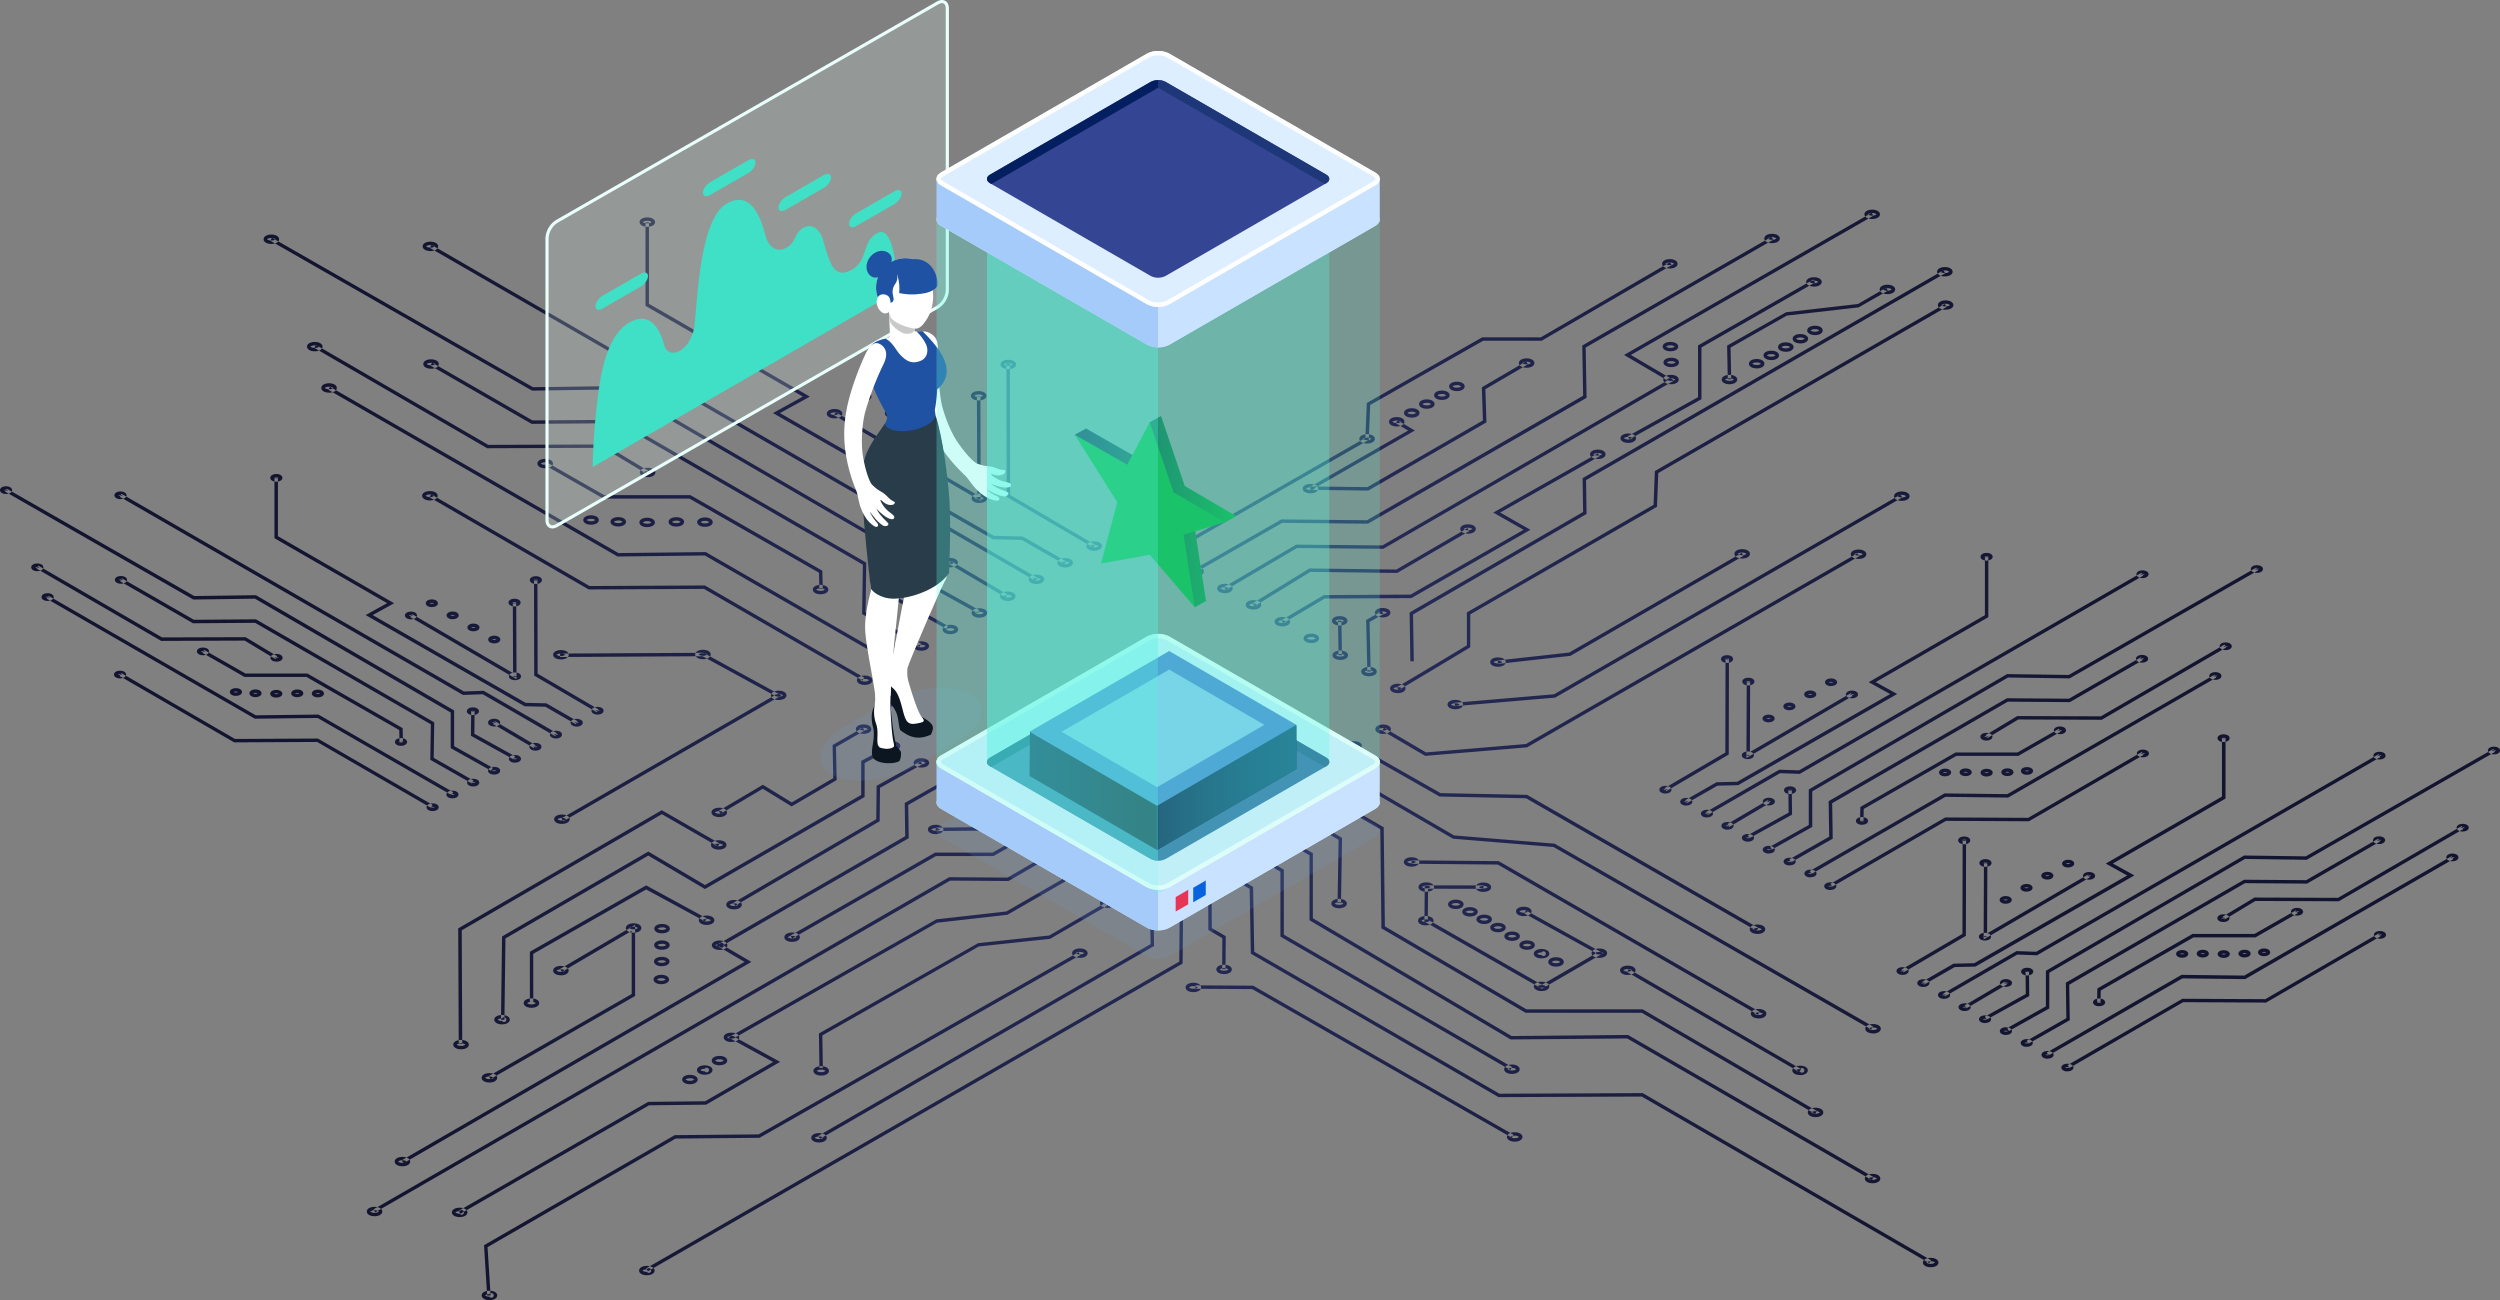 <svg xmlns="http://www.w3.org/2000/svg" xmlns:xlink="http://www.w3.org/1999/xlink" width="1517.81" height="789.31" viewBox="0 0 1517.81 789.31"><rect x="0" y="0" width="1517.81" height="789.31" fill="#808080" stroke="none"/><defs><style>.cls-1{isolation:isolate;}.cls-2{fill:url(#radial-gradient);}.cls-3{fill:#e9fffb;}.cls-22,.cls-3{opacity:0.2;}.cls-4{fill:none;stroke:#e9fffb;stroke-miterlimit:10;stroke-width:1.91px;}.cls-5{fill:#3fe0c5;}.cls-6{fill:#6b99d1;opacity:0.15;}.cls-26,.cls-6{mix-blend-mode:multiply;}.cls-7{fill:#2d2979;}.cls-8{fill:#fff;}.cls-9{fill:#0c1620;}.cls-10{fill:#1f52a2;}.cls-11{fill:#c9c9c9;}.cls-12{fill:#283c4a;}.cls-13{fill:#dceeff;}.cls-14{fill:#a5cbfa;}.cls-15{fill:#c8e2ff;}.cls-16{fill:#344593;}.cls-17{fill:#1e3779;}.cls-18{fill:#031f60;}.cls-19{fill:#e73555;}.cls-20{fill:#0662dd;}.cls-21,.cls-22,.cls-30{fill:#57f7e0;}.cls-21{opacity:0.3;}.cls-23{fill:url(#linear-gradient);}.cls-24{fill:url(#linear-gradient-2);}.cls-25{fill:#4a89ce;}.cls-27{fill:#86c6ea;}.cls-28{fill:url(#linear-gradient-3);}.cls-29{fill:#00ab36;}.cls-30{opacity:0.5;}</style><radialGradient id="radial-gradient" cx="723.61" cy="406.68" r="549.84" gradientUnits="userSpaceOnUse"><stop offset="0" stop-color="#2b3263"/><stop offset="1" stop-color="#13142f"/></radialGradient><linearGradient id="linear-gradient" x1="625.02" y1="469.09" x2="787.04" y2="469.09" gradientUnits="userSpaceOnUse"><stop offset="0" stop-color="#102755"/><stop offset="0.4" stop-color="#13132f"/></linearGradient><linearGradient id="linear-gradient-2" x1="702.23" y1="469.09" x2="787.04" y2="469.09" gradientUnits="userSpaceOnUse"><stop offset="0" stop-color="#102755"/><stop offset="0.33" stop-color="#123c66"/><stop offset="0.72" stop-color="#134d75"/><stop offset="1" stop-color="#14537a"/></linearGradient><linearGradient id="linear-gradient-3" x1="652.52" y1="310.61" x2="750.42" y2="310.61" gradientUnits="userSpaceOnUse"><stop offset="0" stop-color="#0f2755"/><stop offset="1" stop-color="#00ab36"/></linearGradient></defs><g class="cls-1"><g id="Layer_2" data-name="Layer 2"><g id="Background"><path class="cls-2" d="M261,303.83c-2.73,0-4.71-1.2-4.71-2.84s2-2.84,4.71-2.84,4.7,1.19,4.7,2.84S263.72,303.83,261,303.83Zm0-3.6a3.46,3.46,0,0,0-2.63.79,3.89,3.89,0,0,0,2.63.72,3.69,3.69,0,0,0,2.6-.75A3.62,3.62,0,0,0,261,300.23Zm79.56,100.13c-2.73,0-4.71-1.19-4.71-2.84s2-2.84,4.71-2.84,4.7,1.19,4.7,2.84S343.28,400.36,340.56,400.36Zm0-3.6c-1.62,0-2.54.57-2.63.8a4,4,0,0,0,2.63.72,3.6,3.6,0,0,0,2.6-.76A3.6,3.6,0,0,0,340.56,396.76Zm.58,103.45c-2.72,0-4.7-1.2-4.7-2.84s2-2.84,4.7-2.84,4.71,1.19,4.71,2.84S343.87,500.21,341.14,500.21Zm0-3.6a3.45,3.45,0,0,0-2.62.79,3.88,3.88,0,0,0,2.62.72,3.7,3.7,0,0,0,2.61-.75A3.63,3.63,0,0,0,341.14,496.61ZM472.78,425c-2.72,0-4.7-1.19-4.7-2.84s2-2.84,4.7-2.84,4.71,1.19,4.71,2.84S475.51,425,472.78,425Zm0-3.6c-1.62,0-2.53.57-2.62.8a3.91,3.91,0,0,0,2.62.72,3.68,3.68,0,0,0,2.61-.76A3.63,3.63,0,0,0,472.78,421.43Zm-46-21.21c-2.72,0-4.7-1.2-4.7-2.84s2-2.84,4.7-2.84,4.7,1.19,4.7,2.84S429.52,400.22,426.79,400.22Zm0-3.6c-1.62,0-2.53.57-2.62.79a3.85,3.85,0,0,0,2.62.72,3.7,3.7,0,0,0,2.61-.75A3.63,3.63,0,0,0,426.79,396.62Zm-227-158.21c-2.72,0-4.7-1.2-4.7-2.84s2-2.85,4.7-2.85,4.7,1.2,4.7,2.85S202.56,238.41,199.83,238.41Zm0-3.6c-1.62,0-2.53.57-2.62.79a3.91,3.91,0,0,0,2.62.72,3.7,3.7,0,0,0,2.61-.75A3.63,3.63,0,0,0,199.83,234.81Zm61.92-10.94c-2.72,0-4.7-1.19-4.7-2.84s2-2.84,4.7-2.84,4.7,1.2,4.7,2.84S264.48,223.87,261.75,223.87Zm0-3.6c-1.62,0-2.53.57-2.62.8a3.91,3.91,0,0,0,2.62.72,3.63,3.63,0,0,0,2.61-.76A3.68,3.68,0,0,0,261.75,220.27Zm-.39-67.83c-2.73,0-4.71-1.2-4.71-2.84s2-2.84,4.71-2.84,4.7,1.19,4.7,2.84S264.08,152.44,261.36,152.44Zm0-3.6a3.46,3.46,0,0,0-2.63.79,4,4,0,0,0,2.63.72,3.66,3.66,0,0,0,2.6-.75A3.6,3.6,0,0,0,261.36,148.84ZM393,137.68c-2.73,0-4.7-1.2-4.7-2.84s2-2.84,4.7-2.84,4.7,1.19,4.7,2.84S395.75,137.68,393,137.68Zm0-3.6c-1.62,0-2.54.57-2.63.8a4,4,0,0,0,2.63.72,3.67,3.67,0,0,0,2.6-.76A3.62,3.62,0,0,0,393,134.08ZM191.1,213.28c-2.72,0-4.7-1.19-4.7-2.84s2-2.84,4.7-2.84,4.71,1.19,4.71,2.84S193.83,213.28,191.1,213.28Zm0-3.6c-1.62,0-2.53.57-2.62.8a3.91,3.91,0,0,0,2.62.72,3.63,3.63,0,0,0,2.61-.76A3.63,3.63,0,0,0,191.1,209.68Zm202.07,80c-2.72,0-4.7-1.2-4.7-2.84s2-2.84,4.7-2.84,4.71,1.19,4.71,2.84S395.9,289.69,393.17,289.69Zm0-3.6c-1.61,0-2.53.57-2.62.8a3.91,3.91,0,0,0,2.62.72,3.68,3.68,0,0,0,2.61-.76A3.63,3.63,0,0,0,393.17,286.09Zm-228.44-138c-2.73,0-4.7-1.2-4.7-2.84s2-2.84,4.7-2.84,4.7,1.19,4.7,2.84S167.45,148.09,164.73,148.09Zm0-3.6c-1.62,0-2.53.57-2.63.8a4,4,0,0,0,2.63.72,3.65,3.65,0,0,0,2.6-.76A3.6,3.6,0,0,0,164.73,144.49ZM331,284.29c-2.73,0-4.71-1.2-4.71-2.85s2-2.84,4.71-2.84,4.7,1.2,4.7,2.84S333.75,284.29,331,284.29Zm0-3.6a3.46,3.46,0,0,0-2.63.79,4,4,0,0,0,2.63.72,3.62,3.62,0,0,0,2.6-.76A3.69,3.69,0,0,0,331,280.69Zm27.82,37.87c-2.72,0-4.7-1.2-4.7-2.85s2-2.84,4.7-2.84,4.71,1.2,4.71,2.84S361.58,318.56,358.85,318.56Zm0-3.6c-1.61,0-2.53.56-2.62.79a3.91,3.91,0,0,0,2.62.72,3.63,3.63,0,0,0,2.61-.76A3.7,3.7,0,0,0,358.85,315Zm16.53,4.67c-2.72,0-4.7-1.19-4.7-2.84s2-2.84,4.7-2.84,4.71,1.2,4.71,2.84S378.11,319.63,375.38,319.63Zm0-3.6c-1.62,0-2.53.57-2.62.8a3.91,3.91,0,0,0,2.62.72,3.63,3.63,0,0,0,2.61-.76A3.68,3.68,0,0,0,375.38,316Zm17.55,4c-2.72,0-4.7-1.2-4.7-2.85s2-2.84,4.7-2.84,4.7,1.2,4.7,2.84S395.66,320,392.93,320Zm0-3.6a3.45,3.45,0,0,0-2.62.79,3.91,3.91,0,0,0,2.62.72,3.63,3.63,0,0,0,2.61-.76A3.7,3.7,0,0,0,392.93,316.41Zm17.71,3.26c-2.73,0-4.7-1.2-4.7-2.84s2-2.84,4.7-2.84,4.7,1.19,4.7,2.84S413.37,319.67,410.64,319.67Zm0-3.6c-1.62,0-2.53.57-2.63.8a4,4,0,0,0,2.63.72,3.68,3.68,0,0,0,2.61-.76A3.63,3.63,0,0,0,410.64,316.07ZM428,319.85c-2.72,0-4.7-1.2-4.7-2.84s2-2.84,4.7-2.84,4.71,1.19,4.71,2.84S430.75,319.85,428,319.85Zm0-3.6c-1.62,0-2.53.57-2.62.79a3.85,3.85,0,0,0,2.62.72,3.7,3.7,0,0,0,2.61-.75A3.63,3.63,0,0,0,428,316.25Zm70.19,44.53c-2.73,0-4.71-1.19-4.71-2.84s2-2.84,4.71-2.84,4.7,1.19,4.7,2.84S500.93,360.78,498.21,360.78Zm0-3.6c-1.62,0-2.54.57-2.63.8a4,4,0,0,0,2.63.72,3.62,3.62,0,0,0,2.6-.76A3.62,3.62,0,0,0,498.21,357.18Zm60.73-22.37c-2.73,0-4.7-1.19-4.7-2.84s2-2.84,4.7-2.84,4.7,1.19,4.7,2.84S561.66,334.81,558.94,334.81Zm0-3.6c-1.62,0-2.53.57-2.63.8a4,4,0,0,0,2.63.72,3.58,3.58,0,0,0,2.6-.76A3.58,3.58,0,0,0,558.94,331.21Zm17.93,13.22c-2.73,0-4.71-1.2-4.71-2.84s2-2.85,4.71-2.85,4.7,1.2,4.7,2.85S579.59,344.43,576.87,344.43Zm0-3.6a3.46,3.46,0,0,0-2.63.79,4,4,0,0,0,2.63.72,3.69,3.69,0,0,0,2.6-.75A3.62,3.62,0,0,0,576.87,340.83ZM506.69,254c-2.73,0-4.71-1.2-4.71-2.84s2-2.84,4.71-2.84,4.7,1.19,4.7,2.84S509.41,254,506.69,254Zm0-3.6c-1.62,0-2.54.57-2.63.8a4,4,0,0,0,2.63.72,3.65,3.65,0,0,0,2.6-.76A3.6,3.6,0,0,0,506.69,250.35Zm87.48-7.28c-2.73,0-4.7-1.19-4.7-2.84s2-2.84,4.7-2.84,4.7,1.2,4.7,2.84S596.9,243.07,594.17,243.07Zm0-3.6c-1.62,0-2.54.57-2.63.8a4,4,0,0,0,2.63.72,3.63,3.63,0,0,0,2.61-.76A3.68,3.68,0,0,0,594.17,239.47Zm.42,65.86c-2.73,0-4.71-1.2-4.71-2.85s2-2.84,4.71-2.84,4.7,1.2,4.7,2.84S597.31,305.33,594.59,305.33Zm0-3.6a3.46,3.46,0,0,0-2.63.79,4,4,0,0,0,2.63.72,3.62,3.62,0,0,0,2.6-.76A3.69,3.69,0,0,0,594.59,301.73Zm-17.51-27.47c-2.72,0-4.7-1.2-4.7-2.85s2-2.84,4.7-2.84,4.71,1.2,4.71,2.84S579.81,274.26,577.08,274.26Zm0-3.6c-1.62,0-2.53.57-2.62.79a3.91,3.91,0,0,0,2.62.72,3.63,3.63,0,0,0,2.61-.76A3.7,3.7,0,0,0,577.08,270.66ZM559.51,264c-2.73,0-4.7-1.19-4.7-2.84s2-2.84,4.7-2.84,4.7,1.19,4.7,2.84S562.24,264,559.51,264Zm0-3.6c-1.62,0-2.53.57-2.63.8a4,4,0,0,0,2.63.72,3.63,3.63,0,0,0,2.61-.76A3.66,3.66,0,0,0,559.51,260.43Zm-17.57-6.62c-2.73,0-4.7-1.2-4.7-2.84s2-2.84,4.7-2.84,4.7,1.19,4.7,2.84S544.66,253.81,541.94,253.81Zm0-3.6c-1.62,0-2.54.57-2.63.8a4,4,0,0,0,2.63.72,3.67,3.67,0,0,0,2.6-.76A3.62,3.62,0,0,0,541.94,250.21Zm-17.57-6.62c-2.73,0-4.71-1.2-4.71-2.85s2-2.84,4.71-2.84,4.7,1.2,4.7,2.84S527.09,243.59,524.37,243.59Zm0-3.6a3.46,3.46,0,0,0-2.63.79,4,4,0,0,0,2.63.72,3.62,3.62,0,0,0,2.6-.76A3.69,3.69,0,0,0,524.37,240ZM541.76,405.1c-2.73,0-4.7-1.2-4.7-2.84s2-2.85,4.7-2.85,4.7,1.2,4.7,2.85S544.48,405.1,541.76,405.1Zm0-3.6a3.46,3.46,0,0,0-2.63.79,4,4,0,0,0,2.63.72,3.66,3.66,0,0,0,2.6-.75A3.6,3.6,0,0,0,541.76,401.5ZM525,415.83c-2.73,0-4.71-1.19-4.71-2.84s2-2.84,4.71-2.84,4.7,1.2,4.7,2.84S527.74,415.83,525,415.83Zm0-3.6c-1.62,0-2.54.57-2.63.8a4,4,0,0,0,2.63.72,3.62,3.62,0,0,0,2.6-.76A3.67,3.67,0,0,0,525,412.23Zm34.34-17.16c-2.73,0-4.7-1.2-4.7-2.84s2-2.84,4.7-2.84,4.7,1.19,4.7,2.84S562.08,395.07,559.36,395.07Zm0-3.6c-1.62,0-2.54.57-2.63.8a4,4,0,0,0,2.63.72,3.63,3.63,0,0,0,2.6-.76A3.58,3.58,0,0,0,559.36,391.47ZM577,385c-2.73,0-4.7-1.2-4.7-2.84s2-2.84,4.7-2.84,4.7,1.19,4.7,2.84S579.69,385,577,385Zm0-3.6c-1.62,0-2.53.57-2.63.8A4,4,0,0,0,577,383a3.63,3.63,0,0,0,2.61-.76A3.63,3.63,0,0,0,577,381.44Zm17.6-6.43c-2.72,0-4.7-1.19-4.7-2.84s2-2.84,4.7-2.84,4.7,1.2,4.7,2.84S597.29,375,594.56,375Zm0-3.6c-1.62,0-2.53.57-2.62.8a3.91,3.91,0,0,0,2.62.72,3.63,3.63,0,0,0,2.61-.76A3.68,3.68,0,0,0,594.56,371.41Zm17.27-6.54c-2.72,0-4.7-1.19-4.7-2.84s2-2.84,4.7-2.84,4.71,1.2,4.71,2.84S614.56,364.87,611.83,364.87Zm0-3.59c-1.61,0-2.53.56-2.62.79a3.94,3.94,0,0,0,2.62.72,3.63,3.63,0,0,0,2.61-.76A3.7,3.7,0,0,0,611.83,361.28Zm17.35-6.69c-2.72,0-4.7-1.19-4.7-2.84s2-2.84,4.7-2.84,4.71,1.19,4.71,2.84S631.91,354.59,629.18,354.59Zm0-3.6c-1.61,0-2.53.57-2.62.8a3.94,3.94,0,0,0,2.62.72,3.63,3.63,0,0,0,2.61-.76A3.63,3.63,0,0,0,629.18,351Zm17.48-6.44c-2.73,0-4.71-1.2-4.71-2.85s2-2.84,4.71-2.84,4.7,1.2,4.7,2.84S649.38,344.55,646.66,344.55Zm0-3.6a3.46,3.46,0,0,0-2.63.79,4,4,0,0,0,2.63.72,3.62,3.62,0,0,0,2.6-.76A3.69,3.69,0,0,0,646.66,341Zm17.6-6.54c-2.73,0-4.71-1.2-4.71-2.84s2-2.84,4.71-2.84,4.7,1.19,4.7,2.84S667,334.41,664.26,334.41Zm0-3.6c-1.62,0-2.54.57-2.63.8a4,4,0,0,0,2.63.72,3.67,3.67,0,0,0,2.6-.76A3.62,3.62,0,0,0,664.26,330.81Zm44.33,8.84c-2.72,0-4.7-1.2-4.7-2.84s2-2.84,4.7-2.84,4.71,1.19,4.71,2.84S711.32,339.65,708.59,339.65Zm0-3.6a3.45,3.45,0,0,0-2.62.79,3.83,3.83,0,0,0,2.62.73,3.68,3.68,0,0,0,2.61-.76A3.63,3.63,0,0,0,708.59,336.05Zm17.55,13.83c-2.73,0-4.71-1.19-4.71-2.84s2-2.84,4.71-2.84,4.7,1.19,4.7,2.84S728.86,349.88,726.14,349.88Zm0-3.6c-1.62,0-2.54.57-2.63.8a4,4,0,0,0,2.63.72,3.62,3.62,0,0,0,2.6-.76A3.62,3.62,0,0,0,726.14,346.28Zm69.41-46.75c-2.72,0-4.7-1.19-4.7-2.84s2-2.84,4.7-2.84,4.71,1.19,4.71,2.84S798.28,299.53,795.55,299.53Zm0-3.6c-1.62,0-2.53.57-2.62.8a3.91,3.91,0,0,0,2.62.72,3.63,3.63,0,0,0,2.61-.76A3.63,3.63,0,0,0,795.55,295.93ZM830,269.3c-2.73,0-4.7-1.2-4.7-2.85s2-2.84,4.7-2.84,4.7,1.2,4.7,2.84S832.68,269.3,830,269.3Zm0-3.6a3.48,3.48,0,0,0-2.63.79,4,4,0,0,0,2.63.72,3.63,3.63,0,0,0,2.61-.76A3.72,3.72,0,0,0,830,265.7ZM848,258.91c-2.73,0-4.7-1.19-4.7-2.84s2-2.84,4.7-2.84,4.7,1.2,4.7,2.84S850.75,258.91,848,258.91Zm0-3.59c-1.62,0-2.54.56-2.63.79a4,4,0,0,0,2.63.72,3.58,3.58,0,0,0,2.6-.76A3.64,3.64,0,0,0,848,255.32Zm9.13-1.78c-2.73,0-4.71-1.19-4.71-2.84s2-2.84,4.71-2.84,4.7,1.2,4.7,2.84S859.88,253.54,857.16,253.54Zm0-3.59c-1.62,0-2.54.56-2.63.79a4,4,0,0,0,2.63.72,3.6,3.6,0,0,0,2.6-.76A3.66,3.66,0,0,0,857.16,250Zm9.13-1.78c-2.73,0-4.71-1.19-4.71-2.84s2-2.84,4.71-2.84,4.7,1.2,4.7,2.84S869,248.17,866.29,248.17Zm0-3.59c-1.62,0-2.54.56-2.63.79a4,4,0,0,0,2.63.72,3.62,3.62,0,0,0,2.6-.76A3.69,3.69,0,0,0,866.29,244.58Zm9.12-1.77c-2.72,0-4.7-1.2-4.7-2.85s2-2.84,4.7-2.84,4.71,1.2,4.71,2.84S878.14,242.81,875.41,242.81Zm0-3.6c-1.61,0-2.53.56-2.62.79a3.94,3.94,0,0,0,2.62.72A3.63,3.63,0,0,0,878,240,3.7,3.7,0,0,0,875.41,239.21Zm9.13-1.77c-2.72,0-4.7-1.2-4.7-2.85s2-2.84,4.7-2.84,4.71,1.2,4.71,2.84S887.27,237.44,884.54,237.44Zm0-3.6c-1.62,0-2.53.56-2.62.79a3.91,3.91,0,0,0,2.62.72,3.63,3.63,0,0,0,2.61-.76A3.7,3.7,0,0,0,884.54,233.84Zm-272.35-9.73c-2.73,0-4.7-1.2-4.7-2.84s2-2.84,4.7-2.84,4.7,1.19,4.7,2.84S614.91,224.11,612.19,224.11Zm0-3.6a3.48,3.48,0,0,0-2.63.79,3.89,3.89,0,0,0,2.63.73,3.65,3.65,0,0,0,2.6-.76A3.6,3.6,0,0,0,612.19,220.51Zm314.7,2.75c-2.72,0-4.7-1.2-4.7-2.84s2-2.85,4.7-2.85,4.7,1.2,4.7,2.85S929.62,223.26,926.89,223.26Zm0-3.6c-1.62,0-2.53.57-2.62.79a3.91,3.91,0,0,0,2.62.72,3.7,3.7,0,0,0,2.61-.75A3.63,3.63,0,0,0,926.89,219.66ZM743.68,360.11c-2.73,0-4.71-1.19-4.71-2.84s2-2.84,4.71-2.84,4.7,1.2,4.7,2.84S746.4,360.11,743.68,360.11Zm0-3.59c-1.62,0-2.54.56-2.63.79a4,4,0,0,0,2.63.72,3.6,3.6,0,0,0,2.6-.76A3.69,3.69,0,0,0,743.68,356.52ZM761,370.05c-2.72,0-4.7-1.19-4.7-2.84s2-2.84,4.7-2.84,4.71,1.2,4.71,2.84S763.71,370.05,761,370.05Zm0-3.6c-1.61,0-2.53.57-2.62.8A3.94,3.94,0,0,0,761,368a3.63,3.63,0,0,0,2.61-.76A3.68,3.68,0,0,0,761,366.45Zm17.55,13.83c-2.73,0-4.71-1.19-4.71-2.84s2-2.84,4.71-2.84,4.7,1.2,4.7,2.84S781.25,380.28,778.53,380.28Zm0-3.59a3.46,3.46,0,0,0-2.63.79,4,4,0,0,0,2.63.72,3.62,3.62,0,0,0,2.6-.76A3.69,3.69,0,0,0,778.53,376.69ZM891.27,324c-2.73,0-4.71-1.19-4.71-2.84s2-2.84,4.71-2.84,4.7,1.2,4.7,2.84S894,324,891.27,324Zm0-3.6c-1.62,0-2.54.57-2.63.8a4,4,0,0,0,2.63.72,3.62,3.62,0,0,0,2.6-.76A3.67,3.67,0,0,0,891.27,320.42Zm-51.83,54.42c-2.72,0-4.7-1.2-4.7-2.85s2-2.84,4.7-2.84,4.71,1.2,4.71,2.84S842.17,374.84,839.44,374.84Zm0-3.6c-1.62,0-2.53.57-2.62.79a3.91,3.91,0,0,0,2.62.72,3.63,3.63,0,0,0,2.61-.76A3.7,3.7,0,0,0,839.44,371.24Zm-26.07,8.53c-2.72,0-4.7-1.2-4.7-2.84s2-2.84,4.7-2.84,4.7,1.19,4.7,2.84S816.1,379.77,813.37,379.77Zm0-3.6c-1.62,0-2.53.57-2.62.79a3.85,3.85,0,0,0,2.62.72,3.7,3.7,0,0,0,2.61-.75A3.63,3.63,0,0,0,813.37,376.17Zm156.7-97.5c-2.73,0-4.7-1.2-4.7-2.84s2-2.84,4.7-2.84,4.7,1.19,4.7,2.84S972.79,278.67,970.07,278.67Zm0-3.6c-1.62,0-2.53.57-2.63.8a4,4,0,0,0,2.63.72,3.65,3.65,0,0,0,2.6-.76A3.6,3.6,0,0,0,970.07,275.07Zm18.49-6.18c-2.73,0-4.71-1.19-4.71-2.84s2-2.84,4.71-2.84,4.7,1.19,4.7,2.84S991.28,268.89,988.56,268.89Zm0-3.6c-1.62,0-2.54.57-2.63.8a4,4,0,0,0,2.63.72,3.62,3.62,0,0,0,2.6-.76A3.62,3.62,0,0,0,988.56,265.29ZM1101.31,174c-2.73,0-4.7-1.19-4.7-2.84s2-2.84,4.7-2.84,4.7,1.2,4.7,2.84S1104,174,1101.31,174Zm0-3.6c-1.62,0-2.54.57-2.63.8a4,4,0,0,0,2.63.72,3.62,3.62,0,0,0,2.6-.76A3.67,3.67,0,0,0,1101.31,170.43Zm44.59,8.15c-2.72,0-4.7-1.19-4.7-2.84s2-2.84,4.7-2.84,4.71,1.19,4.71,2.84S1148.63,178.58,1145.9,178.58Zm0-3.6c-1.62,0-2.53.57-2.62.8a3.91,3.91,0,0,0,2.62.72,3.63,3.63,0,0,0,2.61-.76A3.63,3.63,0,0,0,1145.9,175Zm-44,28.49c-2.73,0-4.7-1.2-4.7-2.84s2-2.84,4.7-2.84,4.7,1.19,4.7,2.84S1104.67,203.47,1101.94,203.47Zm0-3.6c-1.62,0-2.54.57-2.63.8a4,4,0,0,0,2.63.72,3.68,3.68,0,0,0,2.61-.76A3.63,3.63,0,0,0,1101.94,199.87Zm-8.84,8.65c-2.73,0-4.71-1.19-4.71-2.84s2-2.84,4.71-2.84,4.7,1.2,4.7,2.84S1095.82,208.52,1093.1,208.52Zm0-3.6c-1.62,0-2.54.57-2.63.8a4,4,0,0,0,2.63.72,3.62,3.62,0,0,0,2.6-.76A3.67,3.67,0,0,0,1093.1,204.92Zm-8.85,8.66c-2.72,0-4.7-1.2-4.7-2.85s2-2.84,4.7-2.84,4.71,1.2,4.71,2.84S1087,213.58,1084.25,213.58Zm0-3.6c-1.62,0-2.53.57-2.62.79a3.91,3.91,0,0,0,2.62.72,3.63,3.63,0,0,0,2.61-.76A3.7,3.7,0,0,0,1084.25,210Zm-8.84,8.65c-2.73,0-4.7-1.2-4.7-2.84s2-2.84,4.7-2.84,4.7,1.19,4.7,2.84S1078.13,218.63,1075.41,218.63Zm0-3.6c-1.62,0-2.53.57-2.63.8a4,4,0,0,0,2.63.72,3.65,3.65,0,0,0,2.6-.76A3.6,3.6,0,0,0,1075.41,215Zm-8.85,8.65c-2.72,0-4.7-1.19-4.7-2.84s2-2.84,4.7-2.84,4.71,1.2,4.71,2.84S1069.29,223.68,1066.56,223.68Zm0-3.6c-1.61,0-2.53.57-2.62.8a3.94,3.94,0,0,0,2.62.72,3.63,3.63,0,0,0,2.61-.76A3.68,3.68,0,0,0,1066.56,220.08ZM1050,233.28c-2.72,0-4.7-1.19-4.7-2.84s2-2.84,4.7-2.84,4.71,1.2,4.71,2.84S1052.74,233.28,1050,233.28Zm0-3.59c-1.61,0-2.53.56-2.62.79a3.91,3.91,0,0,0,2.62.72,3.63,3.63,0,0,0,2.61-.76A3.7,3.7,0,0,0,1050,229.69Zm-35.83-16.42c-2.73,0-4.71-1.19-4.71-2.84s2-2.84,4.71-2.84,4.7,1.2,4.7,2.84S1016.9,213.27,1014.18,213.27Zm0-3.6c-1.62,0-2.54.57-2.63.8a4,4,0,0,0,2.63.72,3.62,3.62,0,0,0,2.6-.76A3.67,3.67,0,0,0,1014.18,209.67Zm.48,13.21c-2.73,0-4.71-1.19-4.71-2.84s2-2.84,4.71-2.84,4.7,1.2,4.7,2.84S1017.38,222.88,1014.66,222.88Zm0-3.6c-1.62,0-2.54.57-2.63.8a4,4,0,0,0,2.63.72,3.62,3.62,0,0,0,2.6-.76A3.67,3.67,0,0,0,1014.66,219.28Zm-.16,14c-2.73,0-4.71-1.2-4.71-2.85s2-2.84,4.71-2.84,4.7,1.2,4.7,2.84S1017.22,233.3,1014.5,233.3Zm0-3.6a3.46,3.46,0,0,0-2.63.79,4,4,0,0,0,2.63.72,3.62,3.62,0,0,0,2.6-.76A3.69,3.69,0,0,0,1014.5,229.7ZM796.13,390.4c-2.73,0-4.71-1.2-4.71-2.84s2-2.84,4.71-2.84,4.7,1.19,4.7,2.84S798.85,390.4,796.13,390.4Zm0-3.6c-1.62,0-2.54.57-2.63.8a4,4,0,0,0,2.63.72,3.67,3.67,0,0,0,2.6-.76A3.62,3.62,0,0,0,796.13,386.8Zm17.58,13.86c-2.72,0-4.7-1.2-4.7-2.85s2-2.84,4.7-2.84,4.71,1.2,4.71,2.84S816.44,400.66,813.71,400.66Zm0-3.6c-1.62,0-2.53.57-2.62.79a3.91,3.91,0,0,0,2.62.72,3.63,3.63,0,0,0,2.61-.76A3.7,3.7,0,0,0,813.71,397.06Zm17.44,13.51c-2.72,0-4.7-1.2-4.7-2.84s2-2.84,4.7-2.84,4.7,1.19,4.7,2.84S833.88,410.57,831.15,410.57Zm0-3.6c-1.62,0-2.53.57-2.63.8a4,4,0,0,0,2.63.72,3.68,3.68,0,0,0,2.61-.76A3.63,3.63,0,0,0,831.15,407Zm17.48,13.83c-2.72,0-4.7-1.2-4.7-2.84s2-2.84,4.7-2.84,4.71,1.19,4.71,2.84S851.36,420.8,848.63,420.8Zm0-3.6c-1.62,0-2.53.57-2.62.8a3.91,3.91,0,0,0,2.62.72,3.68,3.68,0,0,0,2.61-.76A3.63,3.63,0,0,0,848.63,417.2ZM524.32,445.51c-2.72,0-4.7-1.2-4.7-2.84s2-2.84,4.7-2.84S529,441,529,442.67,527.05,445.51,524.32,445.51Zm0-3.6c-1.61,0-2.53.57-2.62.8a3.91,3.91,0,0,0,2.62.72,3.68,3.68,0,0,0,2.61-.76A3.63,3.63,0,0,0,524.32,441.91ZM1013.79,163c-2.73,0-4.7-1.19-4.7-2.84s2-2.84,4.7-2.84,4.7,1.2,4.7,2.84S1016.51,163,1013.79,163Zm0-3.59c-1.62,0-2.53.56-2.63.79a4,4,0,0,0,2.63.72,3.58,3.58,0,0,0,2.6-.76A3.64,3.64,0,0,0,1013.79,159.38Zm62.06-11.77c-2.72,0-4.7-1.19-4.7-2.84s2-2.84,4.7-2.84,4.71,1.19,4.71,2.84S1078.58,147.61,1075.85,147.61Zm0-3.6c-1.62,0-2.53.57-2.62.8a3.91,3.91,0,0,0,2.62.72,3.63,3.63,0,0,0,2.61-.76A3.68,3.68,0,0,0,1075.85,144Zm60.8-11.07c-2.72,0-4.7-1.19-4.7-2.84s2-2.84,4.7-2.84,4.71,1.19,4.71,2.84S1139.38,132.94,1136.65,132.94Zm0-3.6c-1.61,0-2.53.57-2.62.8a3.94,3.94,0,0,0,2.62.72,3.63,3.63,0,0,0,2.61-.76A3.63,3.63,0,0,0,1136.65,129.34Zm44.59,58.7c-2.73,0-4.7-1.2-4.7-2.84s2-2.85,4.7-2.85,4.7,1.2,4.7,2.85S1184,188,1181.24,188Zm0-3.6a3.46,3.46,0,0,0-2.63.79,4,4,0,0,0,2.63.72,3.66,3.66,0,0,0,2.6-.75A3.6,3.6,0,0,0,1181.24,184.44Zm-.47-16.64c-2.72,0-4.7-1.19-4.7-2.84s2-2.84,4.7-2.84,4.71,1.19,4.71,2.84S1183.5,167.8,1180.77,167.8Zm0-3.6c-1.61,0-2.53.57-2.62.8a3.94,3.94,0,0,0,2.62.72,3.63,3.63,0,0,0,2.61-.76A3.63,3.63,0,0,0,1180.77,164.2ZM436.68,496.07c-2.73,0-4.7-1.19-4.7-2.84s2-2.84,4.7-2.84,4.7,1.2,4.7,2.84S439.41,496.07,436.68,496.07Zm0-3.6c-1.62,0-2.53.57-2.63.8a4,4,0,0,0,2.63.72,3.63,3.63,0,0,0,2.61-.76A3.68,3.68,0,0,0,436.68,492.47Zm-.31,23.35c-2.73,0-4.71-1.2-4.71-2.84s2-2.84,4.71-2.84,4.7,1.19,4.7,2.84S439.09,515.82,436.37,515.82Zm0-3.6a3.46,3.46,0,0,0-2.63.79,3.87,3.87,0,0,0,2.63.73A3.67,3.67,0,0,0,439,513,3.62,3.62,0,0,0,436.37,512.22ZM279.92,637.06c-2.73,0-4.71-1.2-4.71-2.84s2-2.84,4.71-2.84,4.7,1.19,4.7,2.84S282.64,637.06,279.92,637.06Zm0-3.6c-1.62,0-2.54.57-2.63.8a4,4,0,0,0,2.63.72,3.67,3.67,0,0,0,2.6-.76A3.62,3.62,0,0,0,279.92,633.46Zm17.23,23.75c-2.73,0-4.71-1.2-4.71-2.84s2-2.85,4.71-2.85,4.7,1.2,4.7,2.85S299.87,657.21,297.15,657.21Zm0-3.6a3.46,3.46,0,0,0-2.63.79,4,4,0,0,0,2.63.72,3.69,3.69,0,0,0,2.6-.75A3.62,3.62,0,0,0,297.15,653.61ZM541.87,455.74c-2.73,0-4.71-1.19-4.71-2.84s2-2.84,4.71-2.84,4.7,1.2,4.7,2.84S544.59,455.74,541.87,455.74Zm0-3.6c-1.62,0-2.54.57-2.63.8a4,4,0,0,0,2.63.72,3.62,3.62,0,0,0,2.6-.76A3.67,3.67,0,0,0,541.87,452.14ZM304.79,621.91c-2.72,0-4.7-1.19-4.7-2.84s2-2.84,4.7-2.84,4.71,1.19,4.71,2.84S307.52,621.91,304.79,621.91Zm0-3.6c-1.62,0-2.53.57-2.62.8a3.91,3.91,0,0,0,2.62.72,1.42,1.42,0,1,0,0-1.52Zm17.87-6.46c-2.73,0-4.7-1.2-4.7-2.84s2-2.84,4.7-2.84,4.7,1.19,4.7,2.84S325.39,611.85,322.66,611.85Zm0-3.6c-1.62,0-2.54.57-2.63.8a4,4,0,0,0,2.63.72,3.65,3.65,0,0,0,2.6-.76A3.6,3.6,0,0,0,322.66,608.25ZM429,561.54c-2.72,0-4.7-1.2-4.7-2.84s2-2.84,4.7-2.84,4.71,1.19,4.71,2.84S431.76,561.54,429,561.54Zm0-3.6c-1.62,0-2.53.57-2.62.79a3.91,3.91,0,0,0,2.62.72,3.7,3.7,0,0,0,2.61-.75A3.63,3.63,0,0,0,429,557.94Zm-44.32,8.32c-2.73,0-4.71-1.19-4.71-2.84s2-2.84,4.71-2.84,4.7,1.19,4.7,2.84S387.43,566.26,384.71,566.26Zm0-3.6c-1.62,0-2.54.57-2.63.8a4,4,0,0,0,2.63.72,3.62,3.62,0,0,0,2.6-.76A3.62,3.62,0,0,0,384.71,562.66Zm17.28,4c-2.72,0-4.7-1.2-4.7-2.85s2-2.84,4.7-2.84,4.7,1.2,4.7,2.84S404.72,566.63,402,566.63Zm0-3.6c-1.62,0-2.53.57-2.62.79a3.91,3.91,0,0,0,2.62.72,3.63,3.63,0,0,0,2.61-.76A3.7,3.7,0,0,0,402,563Zm-.1,13.57c-2.72,0-4.7-1.2-4.7-2.84s2-2.84,4.7-2.84,4.71,1.19,4.71,2.84S404.62,576.6,401.89,576.6Zm0-3.6c-1.61,0-2.53.57-2.62.8a3.94,3.94,0,0,0,2.62.72,3.68,3.68,0,0,0,2.61-.76A3.63,3.63,0,0,0,401.89,573Zm-.09,13.57c-2.73,0-4.7-1.19-4.7-2.84s2-2.84,4.7-2.84,4.7,1.2,4.7,2.84S404.53,586.57,401.8,586.57Zm0-3.6c-1.62,0-2.54.57-2.63.8a4,4,0,0,0,2.63.72,3.63,3.63,0,0,0,2.61-.76A3.68,3.68,0,0,0,401.8,583Zm-.28,14.53c-2.72,0-4.7-1.2-4.7-2.85s2-2.84,4.7-2.84,4.71,1.2,4.71,2.84S404.25,597.5,401.52,597.5Zm0-3.6a3.45,3.45,0,0,0-2.62.79,3.94,3.94,0,0,0,2.62.72,3.63,3.63,0,0,0,2.61-.76A3.7,3.7,0,0,0,401.52,593.9Zm42.59,38.7c-2.73,0-4.71-1.2-4.71-2.84s2-2.84,4.71-2.84,4.7,1.19,4.7,2.84S446.83,632.6,444.11,632.6Zm0-3.6c-1.62,0-2.54.57-2.63.8a4,4,0,0,0,2.63.72,3.67,3.67,0,0,0,2.6-.76A3.62,3.62,0,0,0,444.11,629Zm-7.27,17.72c-2.73,0-4.71-1.19-4.71-2.84s2-2.84,4.71-2.84,4.7,1.2,4.7,2.84S439.56,646.72,436.84,646.72Zm0-3.59a3.46,3.46,0,0,0-2.63.79,4,4,0,0,0,2.63.72,3.62,3.62,0,0,0,2.6-.76A3.69,3.69,0,0,0,436.84,643.13ZM498.56,653c-2.73,0-4.71-1.2-4.71-2.84s2-2.84,4.71-2.84,4.7,1.19,4.7,2.84S501.28,653,498.56,653Zm0-3.6c-1.62,0-2.54.57-2.63.8a4,4,0,0,0,2.63.72,3.67,3.67,0,0,0,2.6-.76A3.62,3.62,0,0,0,498.56,649.4ZM672.5,551.2c-2.72,0-4.7-1.2-4.7-2.84s2-2.84,4.7-2.84,4.71,1.19,4.71,2.84S675.23,551.2,672.5,551.2Zm0-3.6a3.45,3.45,0,0,0-2.62.79,3.91,3.91,0,0,0,2.62.72,3.7,3.7,0,0,0,2.61-.75A3.63,3.63,0,0,0,672.5,547.6ZM427.87,652.48c-2.73,0-4.7-1.19-4.7-2.84s2-2.84,4.7-2.84,4.7,1.19,4.7,2.84S430.59,652.48,427.87,652.48Zm0-3.6c-1.62,0-2.54.57-2.63.8a4,4,0,0,0,2.63.72,1.41,1.41,0,1,0,0-1.52Zm-9,9.36c-2.73,0-4.7-1.2-4.7-2.84s2-2.84,4.7-2.84,4.7,1.19,4.7,2.84S421.63,658.24,418.9,658.24Zm0-3.6c-1.62,0-2.54.57-2.63.8a4,4,0,0,0,2.63.72,3.71,3.71,0,0,0,2.61-.76A3.66,3.66,0,0,0,418.9,654.64ZM392.71,774.23c-2.72,0-4.7-1.19-4.7-2.84s2-2.84,4.7-2.84,4.71,1.19,4.71,2.84S395.44,774.23,392.71,774.23Zm0-3.6c-1.61,0-2.53.57-2.62.8a3.94,3.94,0,0,0,2.62.72,1.42,1.42,0,1,0,0-1.52Zm-95.55,18.68c-2.73,0-4.71-1.19-4.71-2.84s2-2.84,4.71-2.84,4.7,1.19,4.7,2.84S299.88,789.31,297.16,789.31Zm0-3.6c-1.62,0-2.54.57-2.63.8a4,4,0,0,0,2.63.72,1.41,1.41,0,1,0,0-1.52Zm139.74-209c-2.72,0-4.7-1.19-4.7-2.84s2-2.84,4.7-2.84,4.7,1.19,4.7,2.84S439.63,576.75,436.9,576.75Zm0-3.6c-1.62,0-2.53.57-2.62.8a3.91,3.91,0,0,0,2.62.72,1.42,1.42,0,1,0,0-1.52Zm-96.36,19c-2.72,0-4.7-1.19-4.7-2.84s2-2.84,4.7-2.84,4.71,1.2,4.71,2.84S343.27,592.17,340.54,592.17Zm0-3.6c-1.62,0-2.53.57-2.62.8a3.91,3.91,0,0,0,2.62.72,3.63,3.63,0,0,0,2.61-.76A3.68,3.68,0,0,0,340.54,588.57ZM244.33,708.06c-2.73,0-4.7-1.2-4.7-2.84s2-2.84,4.7-2.84,4.7,1.19,4.7,2.84S247.05,708.06,244.33,708.06Zm0-3.6a3.46,3.46,0,0,0-2.63.79,3.89,3.89,0,0,0,2.63.72,3.66,3.66,0,0,0,2.6-.75A3.6,3.6,0,0,0,244.33,704.46ZM227.4,738.4c-2.73,0-4.7-1.2-4.7-2.85s2-2.84,4.7-2.84,4.7,1.2,4.7,2.84S230.12,738.4,227.4,738.4Zm0-3.6a3.48,3.48,0,0,0-2.63.79,4,4,0,0,0,2.63.72,3.6,3.6,0,0,0,2.6-.76A3.66,3.66,0,0,0,227.4,734.8Zm51.67,4.11c-2.73,0-4.7-1.19-4.7-2.84s2-2.84,4.7-2.84,4.7,1.19,4.7,2.84S281.79,738.91,279.07,738.91Zm0-3.6c-1.62,0-2.53.57-2.63.8a4,4,0,0,0,2.63.72,1.41,1.41,0,1,0,0-1.52ZM559.41,466c-2.73,0-4.71-1.19-4.71-2.84s2-2.84,4.71-2.84,4.7,1.2,4.7,2.84S562.13,466,559.41,466Zm0-3.59a3.46,3.46,0,0,0-2.63.79,4,4,0,0,0,2.63.72,3.6,3.6,0,0,0,2.6-.76A3.69,3.69,0,0,0,559.41,462.38ZM445.64,552.09c-2.72,0-4.7-1.19-4.7-2.84s2-2.84,4.7-2.84,4.71,1.2,4.71,2.84S448.37,552.09,445.64,552.09Zm0-3.6c-1.61,0-2.53.57-2.62.8a3.91,3.91,0,0,0,2.62.72,3.63,3.63,0,0,0,2.61-.76A3.68,3.68,0,0,0,445.64,548.49Zm35.27,23.34c-2.73,0-4.7-1.2-4.7-2.84s2-2.84,4.7-2.84,4.7,1.19,4.7,2.84S483.63,571.83,480.91,571.83Zm0-3.6a3.46,3.46,0,0,0-2.63.79,4,4,0,0,0,2.63.72,3.69,3.69,0,0,0,2.6-.75A3.62,3.62,0,0,0,480.91,568.23Zm95.8-92.32c-2.72,0-4.7-1.19-4.7-2.84s2-2.84,4.7-2.84,4.71,1.2,4.71,2.84S579.44,475.91,576.71,475.91Zm0-3.6c-1.62,0-2.53.57-2.62.8a3.91,3.91,0,0,0,2.62.72,3.63,3.63,0,0,0,2.61-.76A3.68,3.68,0,0,0,576.71,472.31Zm17.54,13.84c-2.72,0-4.7-1.2-4.7-2.85s2-2.84,4.7-2.84,4.71,1.2,4.71,2.84S597,486.15,594.25,486.15Zm0-3.6a3.45,3.45,0,0,0-2.62.79,3.94,3.94,0,0,0,2.62.72,3.63,3.63,0,0,0,2.61-.76A3.7,3.7,0,0,0,594.25,482.55Zm-26.18,23.87c-2.73,0-4.71-1.19-4.71-2.84s2-2.84,4.71-2.84,4.7,1.2,4.7,2.84S570.79,506.42,568.07,506.42Zm0-3.6c-1.62,0-2.54.57-2.63.8a4,4,0,0,0,2.63.72,3.62,3.62,0,0,0,2.6-.76A3.62,3.62,0,0,0,568.07,502.82Zm43.79-6.56c-2.73,0-4.71-1.19-4.71-2.84s2-2.84,4.71-2.84,4.7,1.19,4.7,2.84S614.58,496.26,611.86,496.26Zm0-3.6c-1.62,0-2.54.57-2.63.8a4,4,0,0,0,2.63.72,3.67,3.67,0,0,0,2.6-.76A3.62,3.62,0,0,0,611.86,492.66Zm17.58,13.86c-2.72,0-4.7-1.2-4.7-2.84s2-2.85,4.7-2.85,4.7,1.2,4.7,2.85S632.17,506.52,629.44,506.52Zm0-3.6c-1.62,0-2.53.57-2.62.79a3.91,3.91,0,0,0,2.62.72,3.7,3.7,0,0,0,2.61-.75A3.63,3.63,0,0,0,629.44,502.92Zm17.44,13.51c-2.73,0-4.7-1.19-4.7-2.84s2-2.84,4.7-2.84,4.7,1.19,4.7,2.84S649.61,516.43,646.88,516.43Zm0-3.6c-1.62,0-2.53.57-2.63.8a4,4,0,0,0,2.63.72,3.63,3.63,0,0,0,2.61-.76A3.63,3.63,0,0,0,646.88,512.83Zm52.74,13.46c-2.72,0-4.7-1.2-4.7-2.84s2-2.85,4.7-2.85,4.71,1.2,4.71,2.85S702.35,526.29,699.62,526.29Zm0-3.6c-1.62,0-2.53.57-2.62.79a3.91,3.91,0,0,0,2.62.72,3.7,3.7,0,0,0,2.61-.75A3.63,3.63,0,0,0,699.62,522.69Zm-.78,23.24c-2.72,0-4.7-1.19-4.7-2.84s2-2.84,4.7-2.84,4.71,1.2,4.71,2.84S701.57,545.93,698.84,545.93Zm0-3.59c-1.62,0-2.53.56-2.62.79a3.91,3.91,0,0,0,2.62.72,3.63,3.63,0,0,0,2.61-.76A3.7,3.7,0,0,0,698.84,542.34Zm25.66,60c-2.72,0-4.7-1.2-4.7-2.84s2-2.85,4.7-2.85,4.71,1.2,4.71,2.85S727.23,602.35,724.5,602.35Zm0-3.6a3.45,3.45,0,0,0-2.62.79,3.94,3.94,0,0,0,2.62.72,3.7,3.7,0,0,0,2.61-.75A3.63,3.63,0,0,0,724.5,598.75Zm195.12,94.37c-2.73,0-4.71-1.2-4.71-2.85s2-2.84,4.71-2.84,4.7,1.2,4.7,2.84S922.34,693.12,919.62,693.12Zm0-3.6a3.46,3.46,0,0,0-2.63.79,4,4,0,0,0,2.63.72,3.62,3.62,0,0,0,2.6-.76A3.69,3.69,0,0,0,919.62,689.52Zm-264-108c-2.73,0-4.7-1.2-4.7-2.84s2-2.84,4.7-2.84,4.7,1.19,4.7,2.84S658.4,581.55,655.67,581.55Zm0-3.6a3.48,3.48,0,0,0-2.63.79,4,4,0,0,0,2.63.72,3.7,3.7,0,0,0,2.61-.75A3.63,3.63,0,0,0,655.67,578ZM497.25,693.62c-2.72,0-4.7-1.19-4.7-2.84s2-2.84,4.7-2.84,4.71,1.2,4.71,2.84S500,693.62,497.25,693.62Zm0-3.59c-1.62,0-2.53.56-2.62.79a3.91,3.91,0,0,0,2.62.72,3.63,3.63,0,0,0,2.61-.76A3.7,3.7,0,0,0,497.25,690ZM664.36,526.72c-2.72,0-4.7-1.2-4.7-2.84s2-2.84,4.7-2.84,4.7,1.19,4.7,2.84S667.09,526.72,664.36,526.72Zm0-3.6c-1.62,0-2.53.57-2.62.8a3.91,3.91,0,0,0,2.62.72,3.68,3.68,0,0,0,2.61-.76A3.63,3.63,0,0,0,664.36,523.12Zm52.86-6.86c-2.72,0-4.7-1.2-4.7-2.84s2-2.84,4.7-2.84,4.71,1.19,4.71,2.84S720,516.26,717.22,516.26Zm0-3.6c-1.62,0-2.53.57-2.62.8a3.91,3.91,0,0,0,2.62.72,3.68,3.68,0,0,0,2.61-.76A3.63,3.63,0,0,0,717.22,512.66Zm17.48,23.87c-2.72,0-4.7-1.19-4.7-2.84s2-2.84,4.7-2.84,4.71,1.19,4.71,2.84S737.43,536.53,734.7,536.53Zm0-3.6c-1.62,0-2.53.57-2.62.8a3.91,3.91,0,0,0,2.62.72,3.63,3.63,0,0,0,2.61-.76A3.63,3.63,0,0,0,734.7,532.93ZM917.92,652c-2.72,0-4.7-1.2-4.7-2.84s2-2.84,4.7-2.84,4.71,1.19,4.71,2.84S920.65,652,917.92,652Zm0-3.6a3.45,3.45,0,0,0-2.62.79,3.88,3.88,0,0,0,2.62.72,3.7,3.7,0,0,0,2.61-.75A3.63,3.63,0,0,0,917.92,648.36Zm-174.75-57c-2.72,0-4.7-1.19-4.7-2.84s2-2.84,4.7-2.84,4.7,1.2,4.7,2.84S745.9,591.4,743.17,591.4Zm0-3.6c-1.62,0-2.53.57-2.62.8a3.91,3.91,0,0,0,2.62.72,3.63,3.63,0,0,0,2.61-.76A3.68,3.68,0,0,0,743.17,587.8Zm429,181.56c-2.73,0-4.71-1.19-4.71-2.84s2-2.84,4.71-2.84,4.7,1.2,4.7,2.84S1174.93,769.36,1172.21,769.36Zm0-3.6c-1.62,0-2.54.57-2.63.8a4,4,0,0,0,2.63.72,3.62,3.62,0,0,0,2.6-.76A3.67,3.67,0,0,0,1172.21,765.76Zm-35.28-47.38c-2.72,0-4.7-1.2-4.7-2.85s2-2.84,4.7-2.84,4.7,1.2,4.7,2.84S1139.66,718.38,1136.93,718.38Zm0-3.6c-1.62,0-2.53.57-2.62.79a3.91,3.91,0,0,0,2.62.72,3.63,3.63,0,0,0,2.61-.76A3.7,3.7,0,0,0,1136.93,714.78Zm-34.63-36.55c-2.72,0-4.7-1.2-4.7-2.84s2-2.85,4.7-2.85,4.71,1.2,4.71,2.85S1105,678.23,1102.3,678.23Zm0-3.6c-1.62,0-2.53.57-2.62.79a3.91,3.91,0,0,0,2.62.72,3.7,3.7,0,0,0,2.61-.75A3.63,3.63,0,0,0,1102.3,674.63ZM734.82,506.23c-2.72,0-4.7-1.2-4.7-2.84s2-2.84,4.7-2.84,4.71,1.19,4.71,2.84S737.55,506.23,734.82,506.23Zm0-3.6c-1.61,0-2.53.57-2.62.8a3.94,3.94,0,0,0,2.62.72,3.68,3.68,0,0,0,2.61-.76A3.63,3.63,0,0,0,734.82,502.63Zm17.61-6.43c-2.73,0-4.71-1.19-4.71-2.84s2-2.84,4.71-2.84,4.7,1.19,4.7,2.84S755.15,496.2,752.43,496.2Zm0-3.6c-1.62,0-2.54.57-2.63.8a4,4,0,0,0,2.63.72,3.62,3.62,0,0,0,2.6-.76A3.62,3.62,0,0,0,752.43,492.6Zm17.6-6.43c-2.73,0-4.71-1.19-4.71-2.84s2-2.84,4.71-2.84,4.7,1.2,4.7,2.84S772.75,486.17,770,486.17Zm0-3.6c-1.62,0-2.54.57-2.63.8a4,4,0,0,0,2.63.72,3.62,3.62,0,0,0,2.6-.76A3.67,3.67,0,0,0,770,482.57ZM813,551.42c-2.73,0-4.7-1.2-4.7-2.85s2-2.84,4.7-2.84,4.7,1.2,4.7,2.84S815.68,551.42,813,551.42Zm0-3.6a3.46,3.46,0,0,0-2.63.79,4,4,0,0,0,2.63.72,3.66,3.66,0,0,0,2.61-.76A3.72,3.72,0,0,0,813,547.82Zm44-21.65c-2.72,0-4.7-1.2-4.7-2.84s2-2.85,4.7-2.85,4.7,1.2,4.7,2.85S859.72,526.17,857,526.17Zm0-3.6c-1.62,0-2.53.57-2.62.79a3.91,3.91,0,0,0,2.62.72,3.7,3.7,0,0,0,2.61-.75A3.63,3.63,0,0,0,857,522.57Zm43.6,18.92c-2.72,0-4.7-1.19-4.7-2.84s2-2.84,4.7-2.84,4.71,1.19,4.71,2.84S903.32,541.49,900.59,541.49Zm0-3.6c-1.62,0-2.53.57-2.62.8a3.91,3.91,0,0,0,2.62.72,3.63,3.63,0,0,0,2.61-.76A3.63,3.63,0,0,0,900.59,537.89Zm-16.73,14c-2.72,0-4.7-1.2-4.7-2.84s2-2.85,4.7-2.85,4.7,1.2,4.7,2.85S886.59,551.89,883.86,551.89Zm0-3.6c-1.62,0-2.53.57-2.62.79a3.91,3.91,0,0,0,2.62.72,3.7,3.7,0,0,0,2.61-.75A3.63,3.63,0,0,0,883.86,548.29Zm8.61,8.15c-2.72,0-4.7-1.2-4.7-2.85s2-2.84,4.7-2.84,4.7,1.2,4.7,2.84S895.2,556.44,892.47,556.44Zm0-3.6c-1.62,0-2.53.56-2.62.79a3.91,3.91,0,0,0,2.62.72,3.63,3.63,0,0,0,2.61-.76A3.7,3.7,0,0,0,892.47,552.84Zm8.61,8.14c-2.73,0-4.7-1.19-4.7-2.84s2-2.84,4.7-2.84,4.7,1.2,4.7,2.84S903.81,561,901.08,561Zm0-3.6c-1.62,0-2.54.57-2.63.8a4,4,0,0,0,2.63.72,3.63,3.63,0,0,0,2.61-.76A3.68,3.68,0,0,0,901.08,557.38Zm8.39,8.6c-2.73,0-4.71-1.2-4.71-2.85s2-2.84,4.71-2.84,4.7,1.2,4.7,2.84S912.19,566,909.47,566Zm0-3.6a3.46,3.46,0,0,0-2.63.79,4,4,0,0,0,2.63.72,3.62,3.62,0,0,0,2.6-.76A3.69,3.69,0,0,0,909.47,562.38Zm8.56,8.85c-2.73,0-4.7-1.19-4.7-2.84s2-2.84,4.7-2.84,4.7,1.2,4.7,2.84S920.76,571.23,918,571.23Zm0-3.59a3.48,3.48,0,0,0-2.63.79,4,4,0,0,0,2.63.72,3.63,3.63,0,0,0,2.61-.76A3.7,3.7,0,0,0,918,567.64Zm9.1,9c-2.73,0-4.7-1.2-4.7-2.84s2-2.85,4.7-2.85,4.7,1.2,4.7,2.85S929.86,576.63,927.13,576.63Zm0-3.6a3.46,3.46,0,0,0-2.63.79,4,4,0,0,0,2.63.72,3.66,3.66,0,0,0,2.6-.75A3.6,3.6,0,0,0,927.13,573Zm8.79,8.81c-2.73,0-4.71-1.19-4.71-2.84s2-2.84,4.71-2.84,4.7,1.19,4.7,2.84S938.64,581.84,935.92,581.84Zm0-3.6c-1.62,0-2.54.57-2.63.8a4,4,0,0,0,2.63.72,1.41,1.41,0,1,0,0-1.52Zm8.78,8.61c-2.72,0-4.7-1.2-4.7-2.85s2-2.84,4.7-2.84,4.71,1.2,4.71,2.84S947.43,586.85,944.7,586.85Zm0-3.6a3.45,3.45,0,0,0-2.62.79,3.94,3.94,0,0,0,2.62.72,3.7,3.7,0,0,0,2.61-.75A3.63,3.63,0,0,0,944.7,583.25Zm-19.59-27.07c-2.72,0-4.7-1.19-4.7-2.84s2-2.84,4.7-2.84,4.71,1.2,4.71,2.84S927.84,556.18,925.11,556.18Zm0-3.6c-1.62,0-2.53.57-2.62.8a3.91,3.91,0,0,0,2.62.72,3.63,3.63,0,0,0,2.61-.76A3.68,3.68,0,0,0,925.11,552.58Zm-59.48,9.22c-2.73,0-4.7-1.19-4.7-2.84s2-2.84,4.7-2.84,4.7,1.2,4.7,2.84S868.35,561.8,865.63,561.8Zm0-3.6c-1.62,0-2.54.57-2.63.8a4,4,0,0,0,2.63.72,3.62,3.62,0,0,0,2.6-.76A3.67,3.67,0,0,0,865.63,558.2Zm.27-16.82c-2.72,0-4.7-1.2-4.7-2.84s2-2.84,4.7-2.84,4.71,1.19,4.71,2.84S868.63,541.38,865.9,541.38Zm0-3.6c-1.62,0-2.53.57-2.62.8a3.91,3.91,0,0,0,2.62.72,3.63,3.63,0,0,0,2.61-.76A3.63,3.63,0,0,0,865.9,537.78Zm70,63.91c-2.72,0-4.7-1.2-4.7-2.84s2-2.84,4.7-2.84,4.7,1.19,4.7,2.84S938.67,601.69,935.94,601.69Zm0-3.6c-1.62,0-2.53.57-2.62.79a3.85,3.85,0,0,0,2.62.72,3.7,3.7,0,0,0,2.61-.75A3.63,3.63,0,0,0,935.94,598.09ZM971,581.54c-2.73,0-4.71-1.2-4.71-2.84s2-2.84,4.71-2.84,4.7,1.19,4.7,2.84S973.75,581.54,971,581.54Zm0-3.6c-1.62,0-2.54.57-2.63.8a4,4,0,0,0,2.63.72,3.65,3.65,0,0,0,2.6-.76A3.6,3.6,0,0,0,971,577.94Zm17.26,14c-2.72,0-4.7-1.2-4.7-2.84s2-2.84,4.7-2.84,4.71,1.19,4.71,2.84S991,591.9,988.29,591.9Zm0-3.6c-1.61,0-2.53.57-2.62.8a3.94,3.94,0,0,0,2.62.72,3.68,3.68,0,0,0,2.61-.76A3.63,3.63,0,0,0,988.29,588.3ZM787.3,476c-2.73,0-4.7-1.2-4.7-2.85s2-2.84,4.7-2.84,4.7,1.2,4.7,2.84S790,476,787.3,476Zm0-3.6a3.48,3.48,0,0,0-2.63.79,4,4,0,0,0,2.63.72,3.7,3.7,0,0,0,2.61-.75A3.66,3.66,0,0,0,787.3,472.44Zm17.35-6.69c-2.73,0-4.7-1.19-4.7-2.84s2-2.84,4.7-2.84,4.7,1.19,4.7,2.84S807.38,465.75,804.65,465.75Zm0-3.6c-1.62,0-2.53.57-2.63.8a4,4,0,0,0,2.63.72,3.63,3.63,0,0,0,2.61-.76A3.63,3.63,0,0,0,804.65,462.15Zm17.47-6.44c-2.73,0-4.7-1.2-4.7-2.84s2-2.85,4.7-2.85,4.7,1.2,4.7,2.85S824.85,455.71,822.12,455.71Zm0-3.6a3.48,3.48,0,0,0-2.63.79,4,4,0,0,0,2.63.72,3.7,3.7,0,0,0,2.61-.75A3.63,3.63,0,0,0,822.12,452.11ZM1067,567c-2.72,0-4.7-1.2-4.7-2.84s2-2.84,4.7-2.84,4.71,1.19,4.71,2.84S1069.72,567,1067,567Zm0-3.6c-1.61,0-2.53.57-2.62.8a3.94,3.94,0,0,0,2.62.72,3.68,3.68,0,0,0,2.61-.76A3.63,3.63,0,0,0,1067,563.43Zm70.17,64c-2.73,0-4.7-1.2-4.7-2.84s2-2.85,4.7-2.85,4.7,1.2,4.7,2.85S1139.89,627.47,1137.16,627.47Zm0-3.6a3.48,3.48,0,0,0-2.63.79,4,4,0,0,0,2.63.72,3.7,3.7,0,0,0,2.61-.75A3.63,3.63,0,0,0,1137.16,623.87Zm-69.48-5.52c-2.73,0-4.71-1.19-4.71-2.84s2-2.84,4.71-2.84,4.7,1.2,4.7,2.84S1070.4,618.35,1067.68,618.35Zm0-3.6c-1.62,0-2.54.57-2.63.8a4,4,0,0,0,2.63.72,3.62,3.62,0,0,0,2.6-.76A3.67,3.67,0,0,0,1067.68,614.75Zm25.18,38c-2.73,0-4.71-1.2-4.71-2.84s2-2.84,4.71-2.84,4.7,1.19,4.7,2.84S1095.58,652.74,1092.86,652.74Zm0-3.6c-1.62,0-2.54.57-2.63.8a4,4,0,0,0,2.63.72,1.41,1.41,0,1,0,0-1.52ZM839.72,445.57c-2.72,0-4.7-1.2-4.7-2.84s2-2.84,4.7-2.84,4.7,1.19,4.7,2.84S842.45,445.57,839.72,445.57Zm0-3.6c-1.62,0-2.53.57-2.62.8a3.91,3.91,0,0,0,2.62.72,3.68,3.68,0,0,0,2.61-.76A3.63,3.63,0,0,0,839.72,442Zm43.83-11.37c-2.73,0-4.71-1.2-4.71-2.84s2-2.84,4.71-2.84,4.7,1.19,4.7,2.84S886.27,430.6,883.55,430.6Zm0-3.6c-1.62,0-2.54.57-2.63.8a4,4,0,0,0,2.63.72,3.67,3.67,0,0,0,2.6-.76A3.62,3.62,0,0,0,883.55,427Zm244.82-87.67c-2.72,0-4.7-1.19-4.7-2.84s2-2.84,4.7-2.84,4.71,1.19,4.71,2.84S1131.1,339.33,1128.37,339.33Zm0-3.6c-1.62,0-2.53.57-2.62.8a3.91,3.91,0,0,0,2.62.72,3.63,3.63,0,0,0,2.61-.76A3.63,3.63,0,0,0,1128.37,335.73ZM909.46,404.81c-2.73,0-4.71-1.19-4.71-2.84s2-2.84,4.71-2.84,4.7,1.19,4.7,2.84S912.18,404.81,909.46,404.81Zm0-3.6c-1.62,0-2.54.57-2.63.8a4,4,0,0,0,2.63.72,3.62,3.62,0,0,0,2.6-.76A3.62,3.62,0,0,0,909.46,401.21Zm148.26-62.1c-2.72,0-4.7-1.2-4.7-2.85s2-2.84,4.7-2.84,4.71,1.2,4.71,2.84S1060.45,339.11,1057.72,339.11Zm0-3.6a3.45,3.45,0,0,0-2.62.79,3.94,3.94,0,0,0,2.62.72,3.63,3.63,0,0,0,2.61-.76A3.7,3.7,0,0,0,1057.72,335.51Zm96.92-31.43c-2.72,0-4.7-1.19-4.7-2.84s2-2.84,4.7-2.84,4.7,1.19,4.7,2.84S1157.37,304.08,1154.64,304.08Zm0-3.6c-1.62,0-2.53.57-2.62.8a3.91,3.91,0,0,0,2.62.72,3.63,3.63,0,0,0,2.61-.76A3.63,3.63,0,0,0,1154.64,300.48ZM463.11,478.86l17.52,10.73,27.34-16-.43-20.05,17.3-9.95-1-1.8-18.37,10.56.43,20.06-25.21,14.77-17.52-10.73-26.81,15.85,1.06,1.79ZM306.87,569.75l86.73-50.3L428,539.75l96.94-55.89v-20.6l17.47-9.44-1-1.83-18.56,10v20.63L428,537.33,393.61,517,304.8,568.55l-.63,50.56,2.08,0Zm-26.23,64.07-.31-69L401.84,494.3l34,19.58,1-1.81-35.05-20.18-123.6,71.76.32,70.18Zm43.1-54.73L392.29,540,428,559.37l1-1.83-36.71-20-70.6,40.3v30.47h2.08ZM456.19,584,439,573.92l112.18-64.73.53-.31-.3-20.18L577.23,474l-1-1.81L549.28,487.5l.3,20.19L434.83,573.9,452.05,584,243.94,704.42l1.05,1.8ZM385.6,604.68V561.5l-45.54,26.76,1.06,1.8,42.4-24.92v38.33l-86.79,49.87,1,1.81ZM534.06,498.59l.21-20.26,25.64-14.28-1-1.83-26.7,14.87-.21,20.3L445.24,548.1l1.05,1.8Zm34.19,21.14h34.9L630,504.58l-1-1.81L602.6,517.64H567.7L479.93,568l1,1.81Zm8.59,14.92,35.45.24,35.11-20.4-1-1.8L611.73,532.8l-35.44-.24L226.81,734.19l1,1.8ZM394.07,671.05l34.59-.37,45-26L446.5,629.84l122.38-69.62,42.76-4.83,53.24-30.67-1-1.8L611,553.37l-42.55,4.8-126.21,71.7,27.16,14.88L428.09,668.6l-34.58.38-115,66.11,1,1.81ZM595.13,504.29l17.25-10-1-1.8-16.77,9.69-26.51.33,0,2.08ZM831,267.07l.89-21.21,68.6-39H936L1014.86,161l-1-1.8-78.36,45.59H899.91l-69.58,39.58-.5.29-.9,21.22L708.1,335.18l1,1.81Zm-52.54,50.36,52.05.52,132.21-76.11.53-.31L962.69,211l113.82-65.41-1-1.81-114.88,66,.52,30.49L829.93,315.86l-52-.52-52.56,30.1,1,1.81Zm124-61-.64-20.15L927.6,221.2l-1.06-1.8-26.88,15.74.64,20.14-70.13,40.47-34.43-.43,0,2.08,35,.44Zm-115,76.29,52.38.48L1016.44,231l-26.31-15.5L1137.34,131l-1-1.8L986,215.5l26.32,15.5-173,100.14-52.39-.48-43.73,25.71,1.06,1.8ZM859,261.38l-10.48-6.2L847.5,257l7.41,4.39L795,295.79l1,1.8Zm-63.48,85.83,52.76.65L892,322.42l-1.05-1.8-43.15,25.15L795,345.12l-34.54,21.2,1.09,1.78Zm8.78,16.19,52.59-.28,72.24-41.48L910.8,311.18,971.13,277l-1-1.82-63.53,36L925,321.64,856.37,361l-52.6.28L778,376.55l1,1.79Zm87.82,29.87.51-.3V373L1006,307.68l.78-20.48,175-100.84-1-1.81L1004.7,286l-.78,20.48L890.58,371.81v20c-16.47,9.93-41,24.61-42.32,25.2l.37,1-.33-1,.67,2C850.22,418.52,882.35,399.19,892.16,393.27ZM1033,242.38V210.94l68.91-39.42-1-1.8-70,40v31.42l-42.61,23.7,1,1.82ZM832.19,407.7l-.69-30.08,8.41-4.75-1-1.81-9.49,5.36.72,31.33Zm-17.44-9.9-.35-20.95-2.08,0,.35,20.94Zm43.6,3.68-.46-28.42,104.82-60.71.53-.31-.31-20.54,218-125.58-1-1.81L961.36,290l-.53.31.31,20.54-105.35,61,.47,29.65Zm192.72-171.24-.41-19.21,34.15-19.43,43.64-5,17.74-10.15-1-1.81L1128,184.57l-43.64,5-35.8,20.27.42,20.46ZM717.46,585.33l.52-.3.47-51.73-18.3-10.75-1,1.79,17.25,10.15-.44,49.33L392.34,770l1,1.81Zm-17.34-10.68.54-.3L700.05,544,698,544l.58,29.16L496.86,689.59l1,1.8ZM297.85,786.44,296,757.17l114.19-65.91,50.67-.47h.27L655.83,579.88l-1-1.81L460.59,688.71l-50.95.47L293.86,756l1.91,30.56Zm874.49-21.35-175-101.43-87,.36L761.49,577.84l-.72-39.36-43-26-1.08,1.78,42,25.36.71,39.38L909.79,666.1l87-.35,174.53,101.14ZM927.08,453.74l201.6-116-1-1.81L926.45,451.71l-60.67,5.1-25.53-15-1.06,1.8,26.1,15.31Zm17.09-30.2,210.68-121.48-1-1.8L943.53,421.51l-60.32,5.15.18,2.07ZM918.81,688.91l-158-90.48-35-.21,0,2.08,34.51.21,157.55,90.21ZM744.2,568.38l-8.49-4.94-.15-29.31h-2.08l.16,30.51,8.47,4.92L742,588.4H744Zm323.31-5.06L927.13,482.57l-52.52-1.05-52-29.56-1,1.81L874,483.59l52.51,1.06,139.92,80.47ZM918,647.84,779.46,567.45V528l-44.11-25.54-1.05,1.8,43.07,24.94v39.42l139.6,81Zm219.44,66.79L988.67,628.49l-.25-.14L917.7,629,797.07,557.5V518L753,492.46l-1.05,1.8,43.09,25v39.46l121.9,72.22.25.14,70.73-.61,148.54,86Zm-.37-91.47L944,512.31l-.21-.11-61-5L805.18,462l-1,1.8,77.79,45.29.2.12,61,5L1136.05,625ZM814.8,508.71l-45.1-26.8-1.07,1.79,44.06,26.18-.63,38.3,2.08,0ZM1103,674.49,997.33,612.8H926.79l-86-50.39-.7-60.17-52.24-29.95-1,1.81L838,503.45l.69,60.16L926,614.74l.25.14h70.54L1102,676.29Zm-34.73-60.22L909.92,522.82l-52.83-.48,0,2.08,52.28.48,157.91,91.18Zm-94.95-35.53-46.85-26-1,1.83,43.63,24.16-33,19.14-69.24-39.59.16-18.72,33.58.08v-2.08L865,537.52l-.2,22,71.34,40.79Zm120.11,70.31L988.87,588.33l-1,1.81,104.6,60.71Zm-593.86-.71-.31-19.71,95-54L637.51,570l34.81-20.15-1.05-1.8-34.2,19.9-43.25,4.67-96.63,54.84.32,20.94ZM953.41,398.19l105.08-60.7-1-1.8L952.74,396.17,909.3,401l.24,2.08ZM524.68,411.38l-96.74-55.94-70,.35-96.15-55.68-1,1.8,96.39,55.82.24.15,70-.35,96.25,55.66Zm140.1-80.71-51.52-30.18-.17-79.78H611l.17,80.38v.6l52.55,30.78Zm-122.64,70L428.73,335.31l-.25-.14-53,.61L200.36,234.84l-1,1.81L374.68,337.73l.25.14,53-.62,113.17,65.2Zm17.11-9.84-33.77-19.23.45-30L375.93,255l-.25-.14-52.42.39-60.91-35.09-1,1.8,61.4,35.38,52.42-.39,148.7,85.88-.45,30,34.84,19.84Zm-59.76-33.36-.24-11-80.13-45.88H366.8l-35-20-1,1.81,35.49,20.31h52.33l78.63,45,.2,9.84ZM575.55,380,542.74,361.6v-30L375.84,234.5l-.25-.14-52,.73L165.11,144.35l-1,1.81,158.93,91,52-.73,165.62,96.3v30.07l33.88,19Zm-182-94.16-26.58-16-70.55.25L191.83,209.41l-1,1.8L295.57,272l.25.14,70.53-.26,26.07,15.7Zm200.91,84.56-34.64-19.18.2-19.27-2.08,0-.21,20.51,35.72,19.78Zm52.77-29.59-26.25-15.09-17.53-.41L473.54,250.8l18.15-10L394,184.44V135H391.9v50.69l95.55,55.1-18.16,10,133.3,76.47.23.14,17.53.41,25.79,14.83Zm-52-100H593.1l.23,59.66-85.91-50.16-1.05,1.8,89.06,52Zm34.52,110L568,315.12l-16.74.58L262,148.69l-1,1.81L550.5,317.66l.25.14,16.75-.57,61.16,35.42Zm-18.09,10.08L577.4,340.69l-1.06,1.79,34.22,20.24ZM474.4,422.2l-47.11-25.74-.24-.13-87,.47v2.09l86.47-.47,43.61,23.83-129.2,74.56,1,1.81ZM72.88,411.87c-2.13,0-3.67-1-3.67-2.34s1.54-2.33,3.67-2.33,3.67,1,3.67,2.33S75,411.87,72.88,411.87Zm-1.36-2.34a3.8,3.8,0,0,0,2.71,0,3.8,3.8,0,0,0-2.71,0ZM28.91,364.84c-2.13,0-3.68-1-3.68-2.34s1.55-2.34,3.68-2.34,3.67,1,3.67,2.34S31,364.84,28.91,364.84Zm-1.36-2.34a3.4,3.4,0,0,0,1.36.25,3.35,3.35,0,0,0,1.35-.25,3.35,3.35,0,0,0-1.35-.25A3.4,3.4,0,0,0,27.55,362.5Zm45.87-8.11c-2.13,0-3.67-1-3.67-2.34s1.54-2.33,3.67-2.33,3.68,1,3.68,2.33S75.55,354.39,73.42,354.39Zm-1.35-2.34a3.8,3.8,0,0,0,2.71,0,3.8,3.8,0,0,0-2.71,0Zm1.07-49c-2.13,0-3.67-1-3.67-2.33s1.54-2.34,3.67-2.34,3.67,1,3.67,2.34S75.27,303,73.14,303Zm-1.36-2.33a3.82,3.82,0,0,0,2.72,0,3.82,3.82,0,0,0-2.72,0Zm96-8.28c-2.13,0-3.68-1-3.68-2.33s1.55-2.34,3.68-2.34,3.67,1,3.67,2.34S169.93,292.42,167.8,292.42Zm-1.36-2.33a3.8,3.8,0,0,0,2.71,0,3.8,3.8,0,0,0-2.71,0ZM22.63,346.77c-2.13,0-3.67-1-3.67-2.33s1.54-2.34,3.67-2.34,3.68,1,3.68,2.34S24.76,346.77,22.63,346.77Zm-1.35-2.33a3.8,3.8,0,0,0,2.71,0,3.8,3.8,0,0,0-2.71,0ZM167.9,401.7c-2.13,0-3.67-1-3.67-2.33s1.54-2.34,3.67-2.34,3.67,1,3.67,2.34S170,401.7,167.9,401.7Zm-1.35-2.33a3.8,3.8,0,0,0,2.71,0,3.8,3.8,0,0,0-2.71,0ZM3.67,299.91c-2.12,0-3.67-1-3.67-2.34s1.55-2.33,3.67-2.33,3.68,1,3.68,2.33S5.8,299.91,3.67,299.91Zm-1.35-2.34a3.39,3.39,0,0,0,1.35.25A3.4,3.4,0,0,0,5,297.57a3.4,3.4,0,0,0-1.36-.25A3.39,3.39,0,0,0,2.32,297.57Zm120.9,100.25c-2.13,0-3.67-1-3.67-2.34s1.54-2.33,3.67-2.33,3.68,1,3.68,2.33S125.35,397.82,123.22,397.82Zm-1.35-2.34a3.66,3.66,0,0,0,2.71,0,3.8,3.8,0,0,0-2.71,0Zm21.36,27c-2.13,0-3.68-1-3.68-2.33s1.55-2.34,3.68-2.34,3.67,1,3.67,2.34S145.36,422.45,143.23,422.45Zm-1.36-2.33a3.8,3.8,0,0,0,2.71,0,3.39,3.39,0,0,0-1.35-.25A3.44,3.44,0,0,0,141.87,420.12Zm13.24,3.11c-2.13,0-3.67-1-3.67-2.34s1.54-2.33,3.67-2.33,3.67,1,3.67,2.33S157.24,423.23,155.11,423.23Zm-1.36-2.34a3.24,3.24,0,0,0,1.36.26,3.21,3.21,0,0,0,1.36-.26,3.4,3.4,0,0,0-1.36-.25A3.44,3.44,0,0,0,153.75,420.89Zm14,2.61c-2.13,0-3.68-1-3.68-2.34s1.55-2.33,3.68-2.33,3.67,1,3.67,2.33S169.86,423.5,167.73,423.5Zm-1.36-2.34a3.8,3.8,0,0,0,2.71,0,3.8,3.8,0,0,0-2.71,0Zm14.09,2.09c-2.13,0-3.68-1-3.68-2.33s1.55-2.34,3.68-2.34,3.67,1,3.67,2.34S182.59,423.25,180.46,423.25Zm-1.36-2.33a3.8,3.8,0,0,0,2.71,0,3.39,3.39,0,0,0-1.35-.25A3.44,3.44,0,0,0,179.1,420.92ZM193,423.38c-2.12,0-3.67-1-3.67-2.33s1.55-2.34,3.67-2.34,3.68,1,3.68,2.34S195.08,423.38,193,423.38Zm-1.35-2.33a3.8,3.8,0,0,0,2.71,0,3.8,3.8,0,0,0-2.71,0Zm51.81,31.76c-2.13,0-3.67-1-3.67-2.34s1.54-2.33,3.67-2.33,3.67,1,3.67,2.33S245.54,452.81,243.41,452.81Zm-1.36-2.34a3.24,3.24,0,0,0,1.36.26,3.19,3.19,0,0,0,1.35-.26,3.39,3.39,0,0,0-1.35-.25A3.44,3.44,0,0,0,242.05,450.47Zm45-16.33c-2.13,0-3.67-1-3.67-2.33s1.54-2.34,3.67-2.34,3.67,1,3.67,2.34S289.2,434.14,287.07,434.14Zm-1.35-2.33a3.35,3.35,0,0,0,1.35.25,3.44,3.44,0,0,0,1.36-.25,3.24,3.24,0,0,0-1.36-.26A3.15,3.15,0,0,0,285.72,431.81ZM300,441.05c-2.13,0-3.68-1-3.68-2.33s1.55-2.34,3.68-2.34,3.67,1,3.67,2.34S302.09,441.05,300,441.05Zm-1.36-2.33a3.8,3.8,0,0,0,2.71,0,3.8,3.8,0,0,0-2.71,0ZM249.51,376c-2.13,0-3.68-1-3.68-2.34s1.55-2.33,3.68-2.33,3.67,1,3.67,2.33S251.63,376,249.51,376Zm-1.36-2.34a3.66,3.66,0,0,0,2.71,0,3.8,3.8,0,0,0-2.71,0Zm64.25-5.48c-2.13,0-3.68-1-3.68-2.33s1.55-2.34,3.68-2.34,3.67,1,3.67,2.34S314.53,368.19,312.4,368.19ZM311,365.86a3.8,3.8,0,0,0,2.71,0,3.66,3.66,0,0,0-2.71,0Zm1.66,47.08c-2.13,0-3.68-1-3.68-2.33s1.55-2.34,3.68-2.34,3.67,1,3.67,2.34S314.83,412.94,312.7,412.94Zm-1.36-2.33a3.8,3.8,0,0,0,2.71,0,3.8,3.8,0,0,0-2.71,0Zm-11.23-20c-2.13,0-3.67-1-3.67-2.34s1.54-2.33,3.67-2.33,3.68,1,3.68,2.33S302.24,390.61,300.11,390.61Zm-1.35-2.34a3.8,3.8,0,0,0,2.71,0,3.8,3.8,0,0,0-2.71,0Zm-11.28-5c-2.13,0-3.67-1-3.67-2.34s1.54-2.33,3.67-2.33,3.67,1,3.67,2.33S289.61,383.26,287.48,383.26Zm-1.36-2.34a3.82,3.82,0,0,0,2.72,0,3.82,3.82,0,0,0-2.72,0Zm-11.27-5c-2.13,0-3.68-1-3.68-2.34s1.55-2.33,3.68-2.33,3.67,1,3.67,2.33S277,375.91,274.85,375.91Zm-1.36-2.34a3.66,3.66,0,0,0,2.71,0,3.8,3.8,0,0,0-2.71,0Zm-11.27-5c-2.13,0-3.68-1-3.68-2.34s1.55-2.33,3.68-2.33,3.67,1,3.67,2.33S264.34,368.56,262.22,368.56Zm-1.36-2.34a3.66,3.66,0,0,0,2.71,0,3.8,3.8,0,0,0-2.71,0Zm13.86,118.45c-2.13,0-3.67-1-3.67-2.34s1.54-2.33,3.67-2.33,3.67,1,3.67,2.33S276.85,484.67,274.72,484.67Zm-1.36-2.34a3.24,3.24,0,0,0,1.36.26,3.19,3.19,0,0,0,1.35-.26,3.39,3.39,0,0,0-1.35-.25A3.44,3.44,0,0,0,273.36,482.33Zm-10.68,10.06c-2.13,0-3.67-1-3.67-2.34s1.54-2.33,3.67-2.33,3.68,1,3.68,2.33S264.81,492.39,262.68,492.39Zm-1.35-2.34a3.8,3.8,0,0,0,2.71,0,3.8,3.8,0,0,0-2.71,0Zm26-12.59c-2.13,0-3.67-1-3.67-2.34s1.54-2.33,3.67-2.33,3.68,1,3.68,2.33S289.5,477.46,287.37,477.46ZM286,475.12a3.66,3.66,0,0,0,2.71,0,3.8,3.8,0,0,0-2.71,0Zm14-4.87c-2.13,0-3.68-1-3.68-2.34s1.55-2.33,3.68-2.33,3.67,1,3.67,2.33S302.15,470.25,300,470.25Zm-1.36-2.34a3.66,3.66,0,0,0,2.71,0,3.8,3.8,0,0,0-2.71,0Zm14-4.87c-2.13,0-3.68-1-3.68-2.33s1.55-2.34,3.68-2.34,3.67,1,3.67,2.34S314.81,463,312.68,463Zm-1.36-2.33a3.4,3.4,0,0,0,1.36.25,3.35,3.35,0,0,0,1.35-.25,3.15,3.15,0,0,0-1.35-.26A3.21,3.21,0,0,0,311.32,460.71Zm13.78-5c-2.13,0-3.68-1-3.68-2.33s1.55-2.34,3.68-2.34,3.67,1,3.67,2.34S327.23,455.75,325.1,455.75Zm-1.36-2.33a3.8,3.8,0,0,0,2.71,0,3.8,3.8,0,0,0-2.71,0Zm13.83-5.06c-2.13,0-3.67-1-3.67-2.34s1.54-2.33,3.67-2.33,3.67,1,3.67,2.33S339.7,448.36,337.57,448.36ZM336.21,446a3.69,3.69,0,0,0,2.72,0,3.82,3.82,0,0,0-2.72,0Zm13.92-4.88c-2.13,0-3.68-1-3.68-2.34s1.55-2.33,3.68-2.33,3.67,1,3.67,2.33S352.26,441.14,350.13,441.14Zm-1.36-2.34a3.21,3.21,0,0,0,1.36.26,3.28,3.28,0,0,0,1.36-.26,3.48,3.48,0,0,0-1.36-.25A3.44,3.44,0,0,0,348.77,438.8Zm14-4.95c-2.13,0-3.67-1-3.67-2.33s1.54-2.34,3.67-2.34,3.68,1,3.68,2.34S364.91,433.85,362.78,433.85Zm-1.35-2.33a3.8,3.8,0,0,0,2.71,0,3.24,3.24,0,0,0-1.36-.26A3.19,3.19,0,0,0,361.43,431.52Zm-36.08-77c-2.13,0-3.67-1-3.67-2.34s1.54-2.33,3.67-2.33,3.67,1,3.67,2.33S327.48,354.56,325.35,354.56ZM324,352.22a3.39,3.39,0,0,0,1.35.25,3.44,3.44,0,0,0,1.36-.25,3.44,3.44,0,0,0-1.36-.25A3.39,3.39,0,0,0,324,352.22ZM262.59,488.64,193,448.39l-50.34.25-69-40-1,1.8,69.54,40.27,50.35-.25,69.12,40Zm100.72-58L326.41,409l-.12-57.19h-2.08l.12,58.38,37.93,22.21Zm-88.17,50.3-81.78-47.11-38.11.44L29.44,361.73l-1,1.8,126.31,72.81,38.1-.44,81.29,46.82Zm12.3-7.08L263.31,460.1l.33-21.55L155.4,376l-37.68.28L74,351.14l-1,1.8,44.21,25.47,37.68-.28,106.69,61.61-.33,21.56,25.2,14.35Zm-42.82-23.73-.17-8.08-57.57-33-.24-.14H149l-25.11-14.36-1,1.8L148.46,411h37.62l56.31,32.24.15,6.91Zm54.54,16-23.44-13.14V431.34l-120.38-70-37.42.53L4.09,296.67l-1,1.81L117.38,364l37.41-.53,118.84,69.11v21.61l24.51,13.74ZM168.29,398.39l-19.18-11.55L98.39,387,23.3,343.44l-1,1.8,75.57,43.87,50.71-.18,18.67,11.24Zm144.42,60.78L288,445.47l.15-13.69-2.09,0-.15,14.93L311.7,461Zm37.94-21.27L331.72,427l-12.61-.3-92.84-53.27,13-7.19-70.54-40.69v-35.4h-2.09v36.61l68.39,39.44L222,373.42l96.28,55.23.23.14,12.61.3,18.47,10.62Zm-37.23-71.61h-2.08l.16,42.37-61.32-35.8-1.05,1.8L313.6,412.3Zm24.67,78.83-44.16-25.57-.25-.15-12,.41-207.91-120-1,1.81L280.85,421.77l.26.15,12-.42,43.9,25.43Zm-13,7.25-24.6-14.55-1.06,1.79L324,454.16ZM1444.93,569.92c-2.12,0-3.67-1-3.67-2.34s1.55-2.33,3.67-2.33,3.68,1,3.68,2.33S1447.06,569.92,1444.93,569.92Zm-1.35-2.34a3.8,3.8,0,0,0,2.71,0,3.8,3.8,0,0,0-2.71,0Zm45.32-44.69c-2.12,0-3.67-1-3.67-2.34s1.55-2.33,3.67-2.33,3.68,1,3.68,2.33S1491,522.89,1488.9,522.89Zm-1.35-2.34a3.8,3.8,0,0,0,2.71,0,3.8,3.8,0,0,0-2.71,0Zm-43.16-8.11c-2.13,0-3.67-1-3.67-2.34s1.54-2.33,3.67-2.33,3.67,1,3.67,2.33S1446.52,512.44,1444.39,512.44ZM1443,510.1a3.69,3.69,0,0,0,2.72,0,3.44,3.44,0,0,0-1.36-.25A3.48,3.48,0,0,0,1443,510.1Zm1.64-49c-2.13,0-3.67-1-3.67-2.33s1.54-2.34,3.67-2.34,3.68,1,3.68,2.34S1446.8,461.08,1444.67,461.08Zm-1.35-2.33a3.8,3.8,0,0,0,2.71,0,3.8,3.8,0,0,0-2.71,0Zm-93.3-8.28c-2.13,0-3.68-1-3.68-2.33s1.55-2.34,3.68-2.34,3.67,1,3.67,2.34S1352.15,450.47,1350,450.47Zm-1.36-2.33a3.8,3.8,0,0,0,2.71,0,3.8,3.8,0,0,0-2.71,0Zm146.52,56.68c-2.13,0-3.67-1-3.67-2.33s1.54-2.34,3.67-2.34,3.67,1,3.67,2.34S1497.31,504.82,1495.18,504.82Zm-1.36-2.33a3.82,3.82,0,0,0,2.72,0,3.82,3.82,0,0,0-2.72,0Zm-143.91,57.26c-2.13,0-3.67-1-3.67-2.33s1.54-2.34,3.67-2.34,3.68,1,3.68,2.34S1352,559.75,1349.91,559.75Zm-1.36-2.33a3.82,3.82,0,0,0,2.72,0,3.4,3.4,0,0,0-1.36-.25A3.44,3.44,0,0,0,1348.55,557.42ZM1514.14,458c-2.13,0-3.68-1-3.68-2.34s1.55-2.33,3.68-2.33,3.67,1,3.67,2.33S1516.27,458,1514.14,458Zm-1.36-2.34a3.24,3.24,0,0,0,1.36.25,3.27,3.27,0,0,0,1.36-.25,3.82,3.82,0,0,0-2.72,0ZM1394.59,555.87c-2.13,0-3.67-1-3.67-2.34s1.54-2.33,3.67-2.33,3.67,1,3.67,2.33S1396.72,555.87,1394.59,555.87Zm-1.36-2.34a3.24,3.24,0,0,0,1.36.26,3.28,3.28,0,0,0,1.36-.26,3.82,3.82,0,0,0-2.72,0Zm-18.65,27c-2.12,0-3.67-1-3.67-2.34s1.55-2.34,3.67-2.34,3.68,1,3.68,2.34S1376.71,580.51,1374.58,580.51Zm-1.35-2.34a3.8,3.8,0,0,0,2.71,0,3.8,3.8,0,0,0-2.71,0Zm-10.53,3.11c-2.13,0-3.67-1-3.67-2.33s1.54-2.34,3.67-2.34,3.68,1,3.68,2.34S1364.83,581.28,1362.7,581.28Zm-1.35-2.33a3.8,3.8,0,0,0,2.71,0,3.66,3.66,0,0,0-2.71,0Zm-11.27,2.6c-2.12,0-3.67-1-3.67-2.34s1.55-2.33,3.67-2.33,3.68,1,3.68,2.33S1352.21,581.55,1350.08,581.55Zm-1.35-2.34a3.8,3.8,0,0,0,2.71,0,3.8,3.8,0,0,0-2.71,0Zm-11.38,2.1c-2.12,0-3.67-1-3.67-2.34s1.55-2.33,3.67-2.33,3.68,1,3.68,2.33S1339.48,581.31,1337.35,581.31ZM1336,579a3.8,3.8,0,0,0,2.71,0,3.8,3.8,0,0,0-2.71,0Zm-11.14,2.47c-2.13,0-3.67-1-3.67-2.34s1.54-2.34,3.67-2.34,3.67,1,3.67,2.34S1327,581.44,1324.86,581.44Zm-1.36-2.34a3.4,3.4,0,0,0,1.36.25,3.35,3.35,0,0,0,1.35-.25,3.35,3.35,0,0,0-1.35-.25A3.4,3.4,0,0,0,1323.5,579.1Zm-49.1,31.76c-2.12,0-3.67-1-3.67-2.33s1.55-2.34,3.67-2.34,3.68,1,3.68,2.34S1276.53,610.86,1274.4,610.86Zm-1.35-2.33a3.8,3.8,0,0,0,2.71,0,3.66,3.66,0,0,0-2.71,0Zm-42.31-16.34c-2.13,0-3.67-1-3.67-2.33s1.54-2.34,3.67-2.34,3.68,1,3.68,2.34S1232.87,592.19,1230.74,592.19Zm-1.35-2.33a3.8,3.8,0,0,0,2.71,0,3.8,3.8,0,0,0-2.71,0Zm-11.54,9.24c-2.12,0-3.67-1-3.67-2.33s1.55-2.34,3.67-2.34,3.68,1,3.68,2.34S1220,599.1,1217.85,599.1Zm-1.35-2.33a3.8,3.8,0,0,0,2.71,0,3.8,3.8,0,0,0-2.71,0Zm51.81-62.71c-2.13,0-3.68-1-3.68-2.33s1.55-2.34,3.68-2.34,3.67,1,3.67,2.34S1270.44,534.06,1268.31,534.06Zm-1.36-2.33a3.8,3.8,0,0,0,2.71,0,3.66,3.66,0,0,0-2.71,0Zm-61.53-5.49c-2.13,0-3.68-1-3.68-2.33s1.55-2.34,3.68-2.34,3.67,1,3.67,2.34S1207.54,526.24,1205.42,526.24Zm-1.36-2.33a3.8,3.8,0,0,0,2.71,0,3.66,3.66,0,0,0-2.71,0Zm1.06,47.08c-2.13,0-3.68-1-3.68-2.33s1.55-2.34,3.68-2.34,3.67,1,3.67,2.34S1207.24,571,1205.12,571Zm-1.36-2.33a3.8,3.8,0,0,0,2.71,0,3.8,3.8,0,0,0-2.71,0Zm13.94-20c-2.13,0-3.67-1-3.67-2.34s1.54-2.33,3.67-2.33,3.67,1,3.67,2.33S1219.83,548.66,1217.7,548.66Zm-1.36-2.34a3.69,3.69,0,0,0,2.72,0,3.82,3.82,0,0,0-2.72,0Zm14-5c-2.13,0-3.67-1-3.67-2.34s1.54-2.33,3.67-2.33,3.68,1,3.68,2.33S1232.46,541.31,1230.33,541.31ZM1229,539a3.66,3.66,0,0,0,2.71,0,3.8,3.8,0,0,0-2.71,0Zm14-5c-2.13,0-3.68-1-3.68-2.34s1.55-2.33,3.68-2.33,3.67,1,3.67,2.33S1245.09,534,1243,534Zm-1.36-2.34a3.66,3.66,0,0,0,2.71,0,3.8,3.8,0,0,0-2.71,0Zm14-5c-2.13,0-3.68-1-3.68-2.34s1.55-2.33,3.68-2.33,3.67,1,3.67,2.33S1257.73,526.61,1255.6,526.61Zm-1.36-2.34a3.21,3.21,0,0,0,1.36.26,3.28,3.28,0,0,0,1.36-.26,3.48,3.48,0,0,0-1.36-.25A3.4,3.4,0,0,0,1254.24,524.27Zm-11.15,118.45c-2.12,0-3.67-1-3.67-2.34s1.55-2.33,3.67-2.33,3.68,1,3.68,2.33S1245.22,642.72,1243.09,642.72Zm-1.35-2.34a3.66,3.66,0,0,0,2.71,0,3.8,3.8,0,0,0-2.71,0Zm13.39,10.06c-2.13,0-3.67-1-3.67-2.34s1.54-2.33,3.67-2.33,3.67,1,3.67,2.33S1257.26,650.44,1255.13,650.44Zm-1.36-2.34a3.69,3.69,0,0,0,2.72,0,3.48,3.48,0,0,0-1.36-.25A3.44,3.44,0,0,0,1253.77,648.1Zm-23.33-12.59c-2.13,0-3.67-1-3.67-2.33s1.54-2.34,3.67-2.34,3.67,1,3.67,2.34S1232.57,635.51,1230.44,635.51Zm-1.35-2.33a3.35,3.35,0,0,0,1.35.25,3.44,3.44,0,0,0,1.36-.25,3.24,3.24,0,0,0-1.36-.26A3.19,3.19,0,0,0,1229.09,633.18Zm-11.3-4.88c-2.13,0-3.68-1-3.68-2.33s1.55-2.34,3.68-2.34,3.67,1,3.67,2.34S1219.92,628.3,1217.79,628.3Zm-1.36-2.33a3.8,3.8,0,0,0,2.71,0,3.66,3.66,0,0,0-2.71,0Zm-11.3-4.88c-2.12,0-3.67-1-3.67-2.33s1.55-2.34,3.67-2.34,3.68,1,3.68,2.34S1207.26,621.09,1205.13,621.09Zm-1.35-2.33a3.8,3.8,0,0,0,2.71,0,3.66,3.66,0,0,0-2.71,0Zm-11.06-5c-2.13,0-3.68-1-3.68-2.33s1.55-2.34,3.68-2.34,3.67,1,3.67,2.34S1194.84,613.8,1192.72,613.8Zm-1.36-2.33a3.8,3.8,0,0,0,2.71,0,3.8,3.8,0,0,0-2.71,0Zm-11.12-5.06c-2.12,0-3.67-1-3.67-2.33s1.55-2.34,3.67-2.34,3.68,1,3.68,2.34S1182.37,606.41,1180.24,606.41Zm-1.35-2.33a3.8,3.8,0,0,0,2.71,0,3.66,3.66,0,0,0-2.71,0Zm-11.21-4.89c-2.12,0-3.67-1-3.67-2.34s1.55-2.33,3.67-2.33,3.68,1,3.68,2.33S1169.81,599.19,1167.68,599.19Zm-1.35-2.34a3.66,3.66,0,0,0,2.71,0,3.8,3.8,0,0,0-2.71,0Zm-11.3-5c-2.13,0-3.67-1-3.67-2.33s1.54-2.34,3.67-2.34,3.68,1,3.68,2.34S1157.16,591.9,1155,591.9Zm-1.36-2.33a3.44,3.44,0,0,0,1.36.25,3.4,3.4,0,0,0,1.36-.25,3.82,3.82,0,0,0-2.72,0Zm38.79-77c-2.13,0-3.67-1-3.67-2.34s1.54-2.33,3.67-2.33,3.68,1,3.68,2.33S1194.59,512.61,1192.46,512.61Zm-1.35-2.34a3.66,3.66,0,0,0,2.71,0,3.8,3.8,0,0,0-2.71,0Zm134.28,98.25,50.35.25,69.54-40.27-1-1.8-69,40-50.35-.25-69.61,40.25,1,1.81Zm-131.91-40.26.12-58.38h-2.08l-.12,57.19-36.9,21.61,1.06,1.8ZM1325,594l38.11.44,126.31-72.81-1.05-1.8L1362.56,592.3l-38.11-.44L1242.68,639l1,1.81Zm-68.4,25.4-.32-21.56L1363,536.18l37.68.28L1444.86,511l-1-1.8-43.73,25.18-37.68-.28-107.7,62.2-.53.31.32,21.55-24.12,13.74,1,1.81Zm18.82-18.05,56.31-32.24h37.62l25.58-14.64-1-1.81L1368.8,567h-37.62l-57.82,33.11-.17,8.08,2.08.05Zm-31.24,10.9V590.59L1363,521.48l37.4.53,114.33-65.48-1-1.81-113.83,65.2-37.41-.53-119.86,69.7-.52.3V611l-23.45,13.14,1,1.82ZM1369.28,547l50.7.18,75.57-43.87-1-1.8-75.09,43.59-50.72-.18-19.17,11.54,1.07,1.78ZM1232,604.74l-.16-14.93-2.08,0,.14,13.68-24.75,13.7,1,1.82Zm-45.27-17.6,12.6-.3,96.51-55.37-13.06-7.2,68.39-39.44V448.22H1349v35.41l-70.55,40.68,13,7.2-92.84,53.26-12.6.3L1167.16,596l1,1.81Zm82-54.42-1-1.8-61.32,35.8.17-42.37h-2.09l-.17,46Zm-44,46.83,12,.42,208.43-120.32-1-1.8-207.91,120-12-.42-44.42,25.72,1,1.81Zm-6.27,18.12-1.07-1.8-24.6,14.55,1.07,1.79ZM1301,459.78c-2.13,0-3.67-1-3.67-2.34s1.54-2.33,3.67-2.33,3.67,1,3.67,2.33S1303.11,459.78,1301,459.78Zm-1.35-2.34a3.19,3.19,0,0,0,1.35.26,3.24,3.24,0,0,0,1.36-.26,3.44,3.44,0,0,0-1.36-.25A3.39,3.39,0,0,0,1299.63,457.44ZM1345,412.75c-2.12,0-3.67-1-3.67-2.34s1.55-2.33,3.67-2.33,3.68,1,3.68,2.33S1347.08,412.75,1345,412.75Zm-1.35-2.34a3.66,3.66,0,0,0,2.71,0,3.8,3.8,0,0,0-2.71,0Zm-43.16-8.11c-2.13,0-3.68-1-3.68-2.33s1.55-2.34,3.68-2.34,3.67,1,3.67,2.34S1302.57,402.3,1300.44,402.3Zm-1.36-2.33a3.8,3.8,0,0,0,2.71,0,3.66,3.66,0,0,0-2.71,0Zm1.64-49c-2.13,0-3.67-1-3.67-2.34s1.54-2.33,3.67-2.33,3.67,1,3.67,2.33S1302.85,351,1300.72,351Zm-1.36-2.34a3.48,3.48,0,0,0,1.36.25,3.44,3.44,0,0,0,1.36-.25,3.44,3.44,0,0,0-1.36-.25A3.48,3.48,0,0,0,1299.36,348.61Zm-93.3-8.27c-2.12,0-3.67-1-3.67-2.34s1.55-2.33,3.67-2.33,3.68,1,3.68,2.33S1208.19,340.34,1206.06,340.34Zm-1.35-2.34a3.8,3.8,0,0,0,2.71,0,3.8,3.8,0,0,0-2.71,0Zm146.52,56.69c-2.13,0-3.67-1-3.67-2.34s1.54-2.33,3.67-2.33,3.67,1,3.67,2.33S1353.36,394.69,1351.23,394.69Zm-1.36-2.34a3.44,3.44,0,0,0,1.36.25,3.39,3.39,0,0,0,1.35-.25,3.39,3.39,0,0,0-1.35-.25A3.44,3.44,0,0,0,1349.87,392.35ZM1206,449.62c-2.13,0-3.68-1-3.68-2.34s1.55-2.33,3.68-2.33,3.67,1,3.67,2.33S1208.09,449.62,1206,449.62Zm-1.36-2.34a3.82,3.82,0,0,0,2.72,0A3.44,3.44,0,0,0,1206,447,3.4,3.4,0,0,0,1204.6,447.28Zm165.59-99.46c-2.13,0-3.68-1-3.68-2.34s1.55-2.33,3.68-2.33,3.67,1,3.67,2.33S1372.31,347.82,1370.19,347.82Zm-1.36-2.34a3.66,3.66,0,0,0,2.71,0,3.8,3.8,0,0,0-2.71,0ZM1250.64,445.73c-2.13,0-3.68-1-3.68-2.33s1.55-2.34,3.68-2.34,3.67,1,3.67,2.34S1252.77,445.73,1250.64,445.73Zm-1.36-2.33a3.8,3.8,0,0,0,2.71,0,3.66,3.66,0,0,0-2.71,0Zm-18.65,27c-2.13,0-3.67-1-3.67-2.34s1.54-2.33,3.67-2.33,3.68,1,3.68,2.33S1232.76,470.37,1230.63,470.37Zm-1.35-2.34a3.8,3.8,0,0,0,2.71,0,3.8,3.8,0,0,0-2.71,0Zm-10.53,3.11c-2.13,0-3.67-1-3.67-2.33s1.54-2.34,3.67-2.34,3.67,1,3.67,2.34S1220.88,471.14,1218.75,471.14Zm-1.36-2.33a3.82,3.82,0,0,0,2.72,0,3.82,3.82,0,0,0-2.72,0Zm-11.26,2.6c-2.13,0-3.67-1-3.67-2.34s1.54-2.33,3.67-2.33,3.68,1,3.68,2.33S1208.26,471.41,1206.13,471.41Zm-1.35-2.34a3.66,3.66,0,0,0,2.71,0,3.8,3.8,0,0,0-2.71,0Zm-11.38,2.1c-2.13,0-3.67-1-3.67-2.34s1.54-2.33,3.67-2.33,3.68,1,3.68,2.33S1195.53,471.17,1193.4,471.17Zm-1.35-2.34a3.8,3.8,0,0,0,2.71,0,3.8,3.8,0,0,0-2.71,0Zm-11.14,2.47c-2.13,0-3.68-1-3.68-2.34s1.55-2.33,3.68-2.33,3.67,1,3.67,2.33S1183,471.3,1180.91,471.3Zm-1.36-2.34a3.8,3.8,0,0,0,2.71,0,3.8,3.8,0,0,0-2.71,0Zm-49.1,31.76c-2.13,0-3.67-1-3.67-2.33s1.54-2.34,3.67-2.34,3.68,1,3.68,2.34S1132.58,500.72,1130.45,500.72Zm-1.35-2.33a3.8,3.8,0,0,0,2.71,0,3.44,3.44,0,0,0-1.36-.25A3.39,3.39,0,0,0,1129.1,498.39Zm-42.31-16.34c-2.13,0-3.67-1-3.67-2.33s1.54-2.34,3.67-2.34,3.67,1,3.67,2.34S1088.92,482.05,1086.79,482.05Zm-1.36-2.33a3.82,3.82,0,0,0,2.72,0,3.82,3.82,0,0,0-2.72,0ZM1073.9,489c-2.13,0-3.67-1-3.67-2.34s1.54-2.33,3.67-2.33,3.68,1,3.68,2.33S1076,489,1073.9,489Zm-1.35-2.34a3.8,3.8,0,0,0,2.71,0,3.8,3.8,0,0,0-2.71,0Zm51.8-62.71c-2.12,0-3.67-1-3.67-2.33s1.55-2.34,3.67-2.34,3.68,1,3.68,2.34S1126.48,423.92,1124.35,423.92Zm-1.35-2.33a3.8,3.8,0,0,0,2.71,0,3.8,3.8,0,0,0-2.71,0Zm-61.54-5.49c-2.12,0-3.67-1-3.67-2.33s1.55-2.34,3.67-2.34,3.68,1,3.68,2.34S1063.59,416.1,1061.46,416.1Zm-1.35-2.33a3.8,3.8,0,0,0,2.71,0,3.8,3.8,0,0,0-2.71,0Zm1.05,47.09c-2.12,0-3.67-1-3.67-2.34s1.55-2.33,3.67-2.33,3.68,1,3.68,2.33S1063.29,460.86,1061.16,460.86Zm-1.35-2.34a3.8,3.8,0,0,0,2.71,0,3.8,3.8,0,0,0-2.71,0Zm13.94-20c-2.13,0-3.68-1-3.68-2.33s1.55-2.34,3.68-2.34,3.67,1,3.67,2.34S1075.88,438.52,1073.75,438.52Zm-1.36-2.33a3.8,3.8,0,0,0,2.71,0,3.66,3.66,0,0,0-2.71,0Zm14-5c-2.13,0-3.67-1-3.67-2.33s1.54-2.34,3.67-2.34,3.67,1,3.67,2.34S1088.51,431.17,1086.38,431.17Zm-1.36-2.33a3.82,3.82,0,0,0,2.72,0,3.69,3.69,0,0,0-2.72,0Zm14-5c-2.12,0-3.67-1-3.67-2.33s1.55-2.34,3.67-2.34,3.68,1,3.68,2.34S1101.14,423.82,1099,423.82Zm-1.35-2.33a3.8,3.8,0,0,0,2.71,0,3.66,3.66,0,0,0-2.71,0Zm14-5c-2.13,0-3.68-1-3.68-2.33s1.55-2.34,3.68-2.34,3.67,1,3.67,2.34S1113.77,416.47,1111.65,416.47Zm-1.36-2.33a3.8,3.8,0,0,0,2.71,0,3.66,3.66,0,0,0-2.71,0Zm-11.15,118.44c-2.13,0-3.67-1-3.67-2.33s1.54-2.34,3.67-2.34,3.68,1,3.68,2.34S1101.27,532.58,1099.14,532.58Zm-1.36-2.33a3.48,3.48,0,0,0,1.36.25,3.44,3.44,0,0,0,1.36-.25,3.24,3.24,0,0,0-1.36-.25A3.31,3.31,0,0,0,1097.78,530.25Zm13.4,10c-2.13,0-3.68-1-3.68-2.33s1.55-2.34,3.68-2.34,3.67,1,3.67,2.34S1113.31,540.3,1111.18,540.3Zm-1.36-2.33a3.8,3.8,0,0,0,2.71,0,3.66,3.66,0,0,0-2.71,0Zm-23.33-12.6c-2.13,0-3.67-1-3.67-2.33s1.54-2.34,3.67-2.34,3.67,1,3.67,2.34S1088.62,525.37,1086.49,525.37Zm-1.36-2.33a3.44,3.44,0,0,0,1.36.25,3.35,3.35,0,0,0,1.35-.25,3.39,3.39,0,0,0-1.35-.25A3.44,3.44,0,0,0,1085.13,523Zm-11.29-4.88c-2.13,0-3.68-1-3.68-2.33s1.55-2.34,3.68-2.34,3.67,1,3.67,2.34S1076,518.16,1073.84,518.16Zm-1.36-2.33a3.8,3.8,0,0,0,2.71,0,3.8,3.8,0,0,0-2.71,0Zm-11.3-4.88c-2.13,0-3.67-1-3.67-2.33s1.54-2.34,3.67-2.34,3.68,1,3.68,2.34S1063.31,511,1061.18,511Zm-1.35-2.33a3.8,3.8,0,0,0,2.71,0,3.8,3.8,0,0,0-2.71,0Zm-11.07-4.95c-2.12,0-3.67-1-3.67-2.34s1.55-2.33,3.67-2.33,3.68,1,3.68,2.33S1050.89,503.67,1048.76,503.67Zm-1.35-2.34a3.8,3.8,0,0,0,2.71,0,3.8,3.8,0,0,0-2.71,0Zm-11.12-5.06c-2.13,0-3.67-1-3.67-2.33s1.54-2.34,3.67-2.34,3.67,1,3.67,2.34S1038.42,496.27,1036.29,496.27Zm-1.36-2.33a3.82,3.82,0,0,0,2.72,0,3.82,3.82,0,0,0-2.72,0Zm-11.2-4.89c-2.13,0-3.67-1-3.67-2.33s1.54-2.34,3.67-2.34,3.67,1,3.67,2.34S1025.86,489.05,1023.73,489.05Zm-1.35-2.33a3.35,3.35,0,0,0,1.35.25,3.44,3.44,0,0,0,1.36-.25,3.27,3.27,0,0,0-1.36-.25A3.22,3.22,0,0,0,1022.38,486.72Zm-11.3-5c-2.13,0-3.68-1-3.68-2.33s1.55-2.34,3.68-2.34,3.67,1,3.67,2.34S1013.21,481.76,1011.08,481.76Zm-1.36-2.33a3.8,3.8,0,0,0,2.71,0,3.8,3.8,0,0,0-2.71,0Zm38.79-77c-2.13,0-3.67-1-3.67-2.34s1.54-2.33,3.67-2.33,3.67,1,3.67,2.33S1050.64,402.47,1048.51,402.47Zm-1.36-2.34a3.69,3.69,0,0,0,2.72,0,3.48,3.48,0,0,0-1.36-.25A3.44,3.44,0,0,0,1047.15,400.13Zm134.29,98.26,50.35.25,69.54-40.28-1-1.8-69,40-50.35-.25-69.62,40.26,1,1.8Zm-131.91-40.27.12-58.38h-2.08l-.12,57.19-36.9,21.61,1.06,1.8Zm131.52,25.69,38.1.45,126.31-72.82-1-1.8-125.81,72.53-38.11-.45-81.78,47.11,1,1.81Zm-68.4,25.41-.33-21.56L1219,426l37.68.28,44.22-25.47-1.05-1.8-43.72,25.19-37.68-.28-107.71,62.2-.53.3.33,21.56-24.13,13.74,1,1.81Zm18.82-18.05,56.31-32.25h37.62L1251,444.28l-1-1.81-25.11,14.37h-37.61l-57.82,33.1-.17,8.08,2.08.05Zm-31.24,10.9V480.45l118.84-69.11,37.41.53,114.32-65.48-1-1.81-113.83,65.2-37.42-.53L1098.66,479l-.52.3v21.6L1074.7,514l1,1.82Zm125.09-65.23L1276,437l75.57-43.87-1-1.81-75.09,43.59-50.72-.18-19.18,11.54,1.08,1.78ZM1088,494.6l-.15-14.92-2.09,0,.15,13.68-24.75,13.7,1,1.82ZM1042.72,477l12.61-.3,96.51-55.37-13.06-7.2,68.39-39.44V338.08h-2.09v35.41l-70.54,40.68,13,7.2-92.84,53.26-12.6.3-18.94,10.88,1,1.81Zm82-54.42-1-1.79-61.32,35.79.16-42.37h-2.08l-.18,46Zm-44,46.84,12,.41,208.43-120.32-1-1.8-207.91,120-12-.42L1035.77,493l1,1.8Zm-6.28,18.11-1.06-1.79-24.6,14.54,1.06,1.8Z"/></g><g id="_1st_Fold" data-name="1st Fold"><path class="cls-3" d="M338,134.44,569.27,1.76c3.25-1.88,5.88-.36,5.88,3.4V176.21a13,13,0,0,1-5.88,10.19L338,319.09c-3.25,1.87-5.89.35-5.89-3.4V144.63A13,13,0,0,1,338,134.44Z"/><path class="cls-4" d="M338,134.44,569.27,1.76c3.25-1.88,5.88-.36,5.88,3.4V176.21a13,13,0,0,1-5.88,10.19L338,319.09c-3.25,1.87-5.89.35-5.89-3.4V144.63A13,13,0,0,1,338,134.44Z"/><path class="cls-5" d="M359.85,283.52a381.69,381.69,0,0,1,2.84-40.38c1.72-14.56,5.25-39.13,19.29-47.23s19.32,6.54,21.35,13.76c2.63,9.36,16.36,3.43,18.28-12s3.14-64.56,19.6-74.06S463,137,464.85,143.36c3.68,12.54,14.49,9.08,18,.77s13.13-10.33,16.76,1.36,5.89,25.09,17.65,18.2c10.32-6,5.58-17.06,15.65-22.28,8-4.12,11.67,15.54,11.67,35.45Z"/><path class="cls-5" d="M361.52,185.94c0,2.14,1.92,2.77,4.29,1.4l23.31-13.43c2.37-1.37,4.29-4.21,4.29-6.35s-1.92-2.77-4.29-1.4l-23.31,13.42C363.44,181,361.52,183.8,361.52,185.94Z"/><path class="cls-5" d="M426.77,117c0,2.14,1.92,2.77,4.29,1.4L454.37,105c2.37-1.37,4.3-4.22,4.3-6.36s-1.93-2.77-4.3-1.4l-23.31,13.43C428.69,112.05,426.77,114.89,426.77,117Z"/><path class="cls-5" d="M472.63,126c0,2.15,1.93,2.77,4.3,1.4L500.23,114c2.38-1.37,4.3-4.22,4.3-6.36s-1.92-2.77-4.3-1.4l-23.3,13.43C474.56,121,472.63,123.87,472.63,126Z"/><path class="cls-5" d="M515.51,135.85c0,2.15,1.92,2.77,4.29,1.4l23.31-13.42c2.37-1.37,4.29-4.22,4.29-6.36s-1.92-2.76-4.29-1.39L519.8,129.5C517.43,130.87,515.51,133.71,515.51,135.85Z"/><path class="cls-6" d="M513.73,440.52l24.45-14.11c16.59-9.58,39.49-11.88,51.16-5.14s7.68,20-8.9,29.53L556,464.92c-16.59,9.57-39.49,11.87-51.16,5.14S497.15,450.1,513.73,440.52Z"/><path class="cls-6" d="M834.85,508.45,710,580.57a15.19,15.19,0,0,1-13.65,0L571.42,508.45c-1.89-1.07-2.84-2.49-2.84-3.93a4,4,0,0,1,1.5-3,6.8,6.8,0,0,1,1.34-1l124.89-72.09a15.06,15.06,0,0,1,13.65,0l124.89,72.09C838.6,502.76,838.6,506.3,834.85,508.45Z"/><path class="cls-7" d="M534.93,418.15c-1,3,.3,5.46,1.14,8,1.63,4.93,1.22,11.53,1.22,11.53a2.29,2.29,0,0,0,3-.16s-.23-10.86,2.65-10Z"/><path class="cls-8" d="M559.44,435.13c-3-4.31-7.05-18.44-8-21.7a22.69,22.69,0,0,1-.6-6.41c.14-4.79,5.84-16,5.84-16L544,388.75l-2.93,17.87a18.09,18.09,0,0,1-1.92,5.17,49.79,49.79,0,0,0-3,6.39c-.56,2-1.56,4.19,1.73,6.85s5.26,4.2,7.41,6.87,2,6.21,5.44,9.36,10,.76,11.29-.31C563.78,439.43,563.18,438.07,559.44,435.13Z"/><path class="cls-9" d="M559,438.74c-7.31,1.78-8.78.81-10.86-7.44-1.6-6.32-3-10.84-5.79-13.28-3.32-2.92-3.67-5.28-3.67-7.33-.72-.06-1.1.81-1.57,2.41-1.08,3.66-2.31,4.13-2.37,6.74a7.59,7.59,0,0,0,3.64,6.16c3.2,2.11,4.08,3.05,5.56,6.14,1.74,3.64,1.38,7.67,2.56,11.06,5.08,4,10.52,6.56,18.74,2.78,1.57-4.15,2.9-6-5.75-10.85C561,437,561.72,438.07,559,438.74Z"/><path class="cls-9" d="M531.07,428c-.74,1.93-2.16,4.13-1.77,9.19s1.5,4,1.13,10.76c-.22,4.16-2.23,9.43-.06,12.6,3.79,3.78,13.78,3.3,15.87,1.3a11.24,11.24,0,0,0,.76-5.14c-.26-1.39-2.53-2.89-2.89-4.28-.27-1.13-.64-2.47-1-4.36-1.2-6-2.54-20.07-2.54-20.07Z"/><path class="cls-8" d="M538.76,454.62a13.68,13.68,0,0,1-4.57-.77,3.39,3.39,0,0,1-1.39-2.58c-.47-3.18.6-7.08-.79-11.5a22,22,0,0,1-.94-11.8,63.76,63.76,0,0,0,.18-11.92l9.71-.18s-.44,8-.4,12.1.81,17.12,1.65,21.39c.42,2.13.77,3,.52,3.86C542.73,453.22,541.91,454.45,538.76,454.62Z"/><path class="cls-8" d="M607.56,285.07c-2.25-.44-4-1.67-7.25-2a24,24,0,0,1-7.13-1.65c-2.46-1-8-7.22-12.31-13.75-5-7.71-8.62-19-9.5-24a178.27,178.27,0,0,1-1.92-31.41c.31-6.34-2.46-9-5.73-10.4-3.84-1.64-6.62-.41-6.74,8.33s.58,24.89,3.47,36.46a77.4,77.4,0,0,0,10.43,24.21,96.85,96.85,0,0,0,15,17.76c1.62,1.57,2.44,3.13,5.17,6.49s6.7,6.56,10.09,7.83,4.82,1.18,5.37.61.29-1.58-1.19-2.34a21.87,21.87,0,0,1-6.61-4.28s3.16,1.81,5.15,2.72a21.55,21.55,0,0,0,5.56,1.73c1.86.28,3.78-1.75,2.31-2.55s-2.84-1-5.76-2.42a21.24,21.24,0,0,1-4.36-2.73,41.26,41.26,0,0,0,6.19,2c2.94.61,4.27.26,5.14,0s1.6-1.78-.37-2.53c-1.76-.67-4.28-.76-7.44-2.56-2.3-1.31-3.75-2.55-3.24-2.72s1.8.69,4.1.78,4.42-1.14,4.37-2.38S609.81,285.52,607.56,285.07Z"/><path class="cls-8" d="M525.1,281.7c-3.46,14.86,1.12,38.38,1.86,50.57s1.82,26.38,1.82,26.38-3.72,12.86-3.54,22.77c.19,10.53,6.19,36.22,6.19,42.34,3.63.71,7.08.65,9.24-1.45,0,0,1.46-26.3,2.89-38.37,1.5-12.61,2-21.81,3.29-29.18,1.63-9.19,4.35-51.23,4.35-51.23l1.43.41L556,345.27a61.76,61.76,0,0,0-6.5,14.79c-1.92,7.46-8.13,42.93-8.13,42.93s4.46,5.14,9.82,1.89c1.78-5.51,20.4-48.82,22.93-52.92,2.86-4.65,3.14-59.73-1.24-72.71Z"/><path class="cls-8" d="M539.67,189.28s.78,14,.53,15-5.5,2-7,3.22,7.55,15.41,12.15,17.52,18.89-3.2,19.9-10.29c.93-6.54-4-11.63-6-13.41a28.26,28.26,0,0,0-3.94-.11l-.4-6.77C548.74,192.42,539.67,189.28,539.67,189.28Z"/><path class="cls-10" d="M537.71,205.62c-3.93.6-8.42,2.68-9.05,4.82-.72,2.51-2.31,14.32,1.06,23.32s7.32,15.1,9.26,19c0,0,14.86,4.64,28.57-3.81A90.87,90.87,0,0,0,569,236.46c12.67-11,1.91-24.6-8.76-35.2a23.77,23.77,0,0,0-3.86-.06,26.41,26.41,0,0,1,5.85,7.91c1.78,4.06.43,8.31-3,9.81-5,2.2-8.6.87-12.8-3.67C543.61,212.17,542.25,208.18,537.71,205.62Z"/><path class="cls-11" d="M555.3,199.91l-.32-5.48L550.54,193l-10.87-3.69s.13,2.53.21,4.38c0,0,.44,4.78,8.32,8.51C549.6,202.82,554.86,203.32,555.3,199.91Z"/><path class="cls-8" d="M565.82,172.05h0c-1.38-9-7.85-15.77-17.1-15.26a17.85,17.85,0,0,0-16.83,18.82,17.67,17.67,0,0,0,7.78,13.67s.83,3.24,1.42,3.92c3.27,3.83,12,6.28,14.84,6.33,2.48,0,4.63-2.28,7-6.13C567.77,185.39,566.58,176.49,565.82,172.05Z"/><path class="cls-10" d="M564.47,164.82A17.62,17.62,0,0,0,546,157.15a17.94,17.94,0,0,0-14.05,15.77,17.76,17.76,0,0,0,7.74,16.36c-.19-.61-4.88-7.58-.07-9.12a5.87,5.87,0,0,1,1,3.66s2.38-.23,1.84-3c-.15-.78-.28-1.49-.41-2.14a8.19,8.19,0,0,1,1.37-6.19,7.22,7.22,0,0,0,1.26-5.82,24,24,0,0,0,13.54,1C561.41,167,563.58,165.81,564.47,164.82Z"/><path class="cls-10" d="M539.54,153.66c3.18,2.53,2,6.51-1,10.33s-6.79,6-10,3.49-3.29-7.67-.26-11.49S536.36,151.13,539.54,153.66Z"/><path class="cls-10" d="M544.66,166.65a26.68,26.68,0,0,1,1.23,11.25,36.41,36.41,0,0,0,10.21.78c5.06-.45,9.76-1,12.84-4.7,1.17-2.78-1.35-17.52-14.62-16.6Z"/><path class="cls-8" d="M539.67,189.28s-.43.89-2.17,1c-3.24.16-7-5.87-4.43-10,1.64-2.56,5.33-1.66,6.53-.13Z"/><path class="cls-10" d="M538,250.92c1,1.82,1.1,3.8-2.09,8.43S526.29,274,525.1,281.7c2.55,2.72,6.18,8.27,17.23,10,15.89,2.52,27.75-4.46,31.49-8.54,0,0-.2-6.68-3-18.73-1.68-7.25-2.62-9.86-3.29-15.52S538,250.92,538,250.92Z"/><path class="cls-12" d="M537.24,257.29c-2.09,3.21-9.73,12.54-12.14,20.71s-2.69,13.45-.63,37.58,4.21,41.75,4.21,41.75,3,4.93,11.4,6,28.25-3.87,36.12-15.46c0,0,.92-19.73.55-37.12s-4.75-47.16-8.67-58.22c0,0-1.55,5.71-13.13,8.41C544.3,263.4,537.76,260.15,537.24,257.29Z"/><path class="cls-8" d="M541.05,303.53c-1.87-1.33-3-3.18-5.77-4.84a24.23,24.23,0,0,1-5.83-4.43c-1.82-1.94-4.35-9.88-5.57-17.6-1.43-9.1-.07-20.83,1.22-25.83a179.56,179.56,0,0,1,11.14-29.42c2.89-5.66,2-9.59-.94-11.83-3.34-2.52-6.54-1.44-9.58,4.82-3.81,7.87-9.69,22.93-11.8,34.67a77.32,77.32,0,0,0-.44,26.35,96.71,96.71,0,0,0,6.34,22.34c.83,2.09.93,3.85,2,8s3.41,8.74,6,11.28,3.9,3.06,4.64,2.76c.94-.37.91-1.32-.13-2.62a21.71,21.71,0,0,1-4.26-6.62s2.14,2.95,3.57,4.6a21.82,21.82,0,0,0,4.36,3.86c1.59,1,4.17-.05,3.15-1.38s-2.17-2.09-4.26-4.57a22,22,0,0,1-2.85-4.28,40.83,40.83,0,0,0,4.84,4.34c2.42,1.77,3.79,2,4.69,2.1s2.19-1,.71-2.46c-1.34-1.34-3.59-2.45-5.74-5.4-1.56-2.13-2.36-3.86-1.83-3.81s1.35,1.37,3.41,2.4,4.5.77,5-.37S542.92,304.86,541.05,303.53Z"/><path class="cls-13" d="M834.85,491.12,710,563.21a13.86,13.86,0,0,1-6.83,1.63,14,14,0,0,1-6.79-1.6L571.42,491.12c-1.89-1.1-2.84-2.52-2.84-3.93s.95-2.86,2.84-3.94l19.83-11.43,105.06-60.68a15.06,15.06,0,0,1,13.65,0l124.89,72.11C838.6,485.4,838.6,489,834.85,491.12Z"/><path class="cls-14" d="M703.13,536.4v28.44a14,14,0,0,1-6.79-1.6L571.42,491.12c-1.89-1.1-2.84-2.52-2.84-3.93V462.55a4,4,0,0,1,1.5-3l21.17,12.23Z"/><path class="cls-15" d="M703.13,536.4v28.44a14.06,14.06,0,0,0,6.8-1.6l124.92-72.12c1.89-1.1,2.83-2.52,2.83-3.93V462.55a4,4,0,0,0-1.49-3L815,471.82Z"/><path class="cls-13" d="M834.85,466.49,710,538.61a15.19,15.19,0,0,1-13.65,0L571.42,466.49c-1.89-1.08-2.84-2.49-2.84-3.94a4,4,0,0,1,1.5-3,6.8,6.8,0,0,1,1.34-1l124.89-72.09a15.06,15.06,0,0,1,13.65,0l124.89,72.09C838.6,460.8,838.6,464.34,834.85,466.49Z"/><path class="cls-8" d="M703.12,387.57a11.4,11.4,0,0,1,5.5,1.28l124.89,72.08c1.09.64,1.48,1.28,1.48,1.64s-.39,1-1.48,1.6l-124.9,72.12a12.46,12.46,0,0,1-11,0L572.74,464.16c-.9-.51-1.48-1.14-1.48-1.61a1.51,1.51,0,0,1,.6-1l0,0,0,0a4,4,0,0,1,.8-.58l0,0h0l124.91-72.1a11.33,11.33,0,0,1,5.46-1.27m0-2.67a13.86,13.86,0,0,0-6.81,1.63L571.42,458.62a6.8,6.8,0,0,0-1.34,1,4,4,0,0,0-1.5,3c0,1.45.95,2.86,2.84,3.94l124.89,72.12a15.19,15.19,0,0,0,13.65,0l124.89-72.12c3.75-2.15,3.75-5.69,0-7.87L710,386.53a14,14,0,0,0-6.84-1.63Z"/><path class="cls-16" d="M698.58,403.66l-97.47,56.28c-2.51,1.45-2.51,3.8,0,5.25l97.48,56.28a10.08,10.08,0,0,0,9.08,0l97.48-56.28c2.51-1.45,2.51-3.8,0-5.25l-97.48-56.28A10.1,10.1,0,0,0,698.58,403.66Z"/><path class="cls-17" d="M805.15,459.94l-97.48-56.28a9.32,9.32,0,0,0-4.54-1.08v4.62l101.23,58.44.79-.45C807.66,463.74,807.66,461.39,805.15,459.94Z"/><path class="cls-18" d="M703.13,402.58a9.39,9.39,0,0,0-4.55,1.08l-97.47,56.28c-2.51,1.45-2.51,3.8,0,5.25l.78.45L703.13,407.2Z"/><polygon class="cls-19" points="713.78 553.42 721.4 549.02 721.4 540.23 713.78 544.63 713.78 553.42"/><polygon class="cls-20" points="724.44 547.78 732.05 543.38 732.05 534.59 724.44 538.99 724.44 547.78"/><polyline class="cls-21" points="703.13 210.9 568.58 133.25 568.58 464.87 703.12 542.54"/><polyline class="cls-22" points="703.12 542.54 837.67 464.87 837.68 133.25 703.13 210.9"/><path class="cls-13" d="M834.85,137.18,710,209.27a13.86,13.86,0,0,1-6.83,1.63,14,14,0,0,1-6.79-1.6L571.42,137.18c-1.89-1.1-2.84-2.52-2.84-3.93s.95-2.86,2.84-3.94l19.83-11.44L696.31,57.19a15.12,15.12,0,0,1,13.65,0l124.89,72.12C838.6,131.46,838.6,135,834.85,137.18Z"/><path class="cls-14" d="M703.13,182.46V210.9a14,14,0,0,1-6.79-1.6L571.42,137.18c-1.89-1.1-2.84-2.52-2.84-3.93V108.61a4,4,0,0,1,1.5-3l21.17,12.22Z"/><path class="cls-15" d="M703.13,182.46V210.9a14.06,14.06,0,0,0,6.8-1.6l124.92-72.12c1.89-1.1,2.83-2.52,2.83-3.93V108.61a4,4,0,0,0-1.49-3L815,117.87Z"/><path class="cls-13" d="M834.85,112.55,710,184.66a15.1,15.1,0,0,1-13.65,0L571.42,112.55c-1.89-1.08-2.84-2.49-2.84-3.94a4,4,0,0,1,1.5-3,6.8,6.8,0,0,1,1.34-1L696.31,32.59a15.06,15.06,0,0,1,13.65,0l124.89,72.09C838.6,106.86,838.6,110.39,834.85,112.55Z"/><path class="cls-8" d="M703.12,33.63a11.4,11.4,0,0,1,5.5,1.28L833.51,107c1.09.64,1.48,1.28,1.48,1.63s-.39,1-1.48,1.61l-124.9,72.12a12.5,12.5,0,0,1-11,0L572.74,110.22c-.9-.51-1.48-1.14-1.48-1.61a1.59,1.59,0,0,1,.63-1,4,4,0,0,1,.81-.59l0,0h0L697.66,34.9a11.21,11.21,0,0,1,5.46-1.27m0-2.68a13.86,13.86,0,0,0-6.81,1.64L571.42,104.68a6.8,6.8,0,0,0-1.34,1,4,4,0,0,0-1.5,3c0,1.44.95,2.86,2.84,3.94l124.89,72.11a15.1,15.1,0,0,0,13.65,0l124.89-72.11c3.75-2.16,3.75-5.69,0-7.87L710,32.59A14,14,0,0,0,703.12,31Z"/><path class="cls-16" d="M698.58,49.72,601.11,106c-2.51,1.45-2.51,3.8,0,5.25l97.48,56.27a10,10,0,0,0,9.08,0l97.48-56.27c2.51-1.45,2.51-3.8,0-5.25L707.67,49.72A10.1,10.1,0,0,0,698.58,49.72Z"/><path class="cls-17" d="M805.15,106,707.67,49.72a9.32,9.32,0,0,0-4.54-1.08v4.61L804.36,111.7l.79-.45C807.66,109.8,807.66,107.45,805.15,106Z"/><path class="cls-18" d="M703.13,48.64a9.39,9.39,0,0,0-4.55,1.08L601.11,106c-2.51,1.45-2.51,3.8,0,5.25l.78.45L703.13,53.25Z"/><polygon class="cls-23" points="787.04 440.41 787.04 466.91 702.45 516.07 702.23 515.94 625.02 471.09 625.35 444.07 702.23 424.08 709.84 422.11 787.04 440.41"/><polygon class="cls-24" points="787.04 440.41 787.04 466.91 702.45 516.07 702.23 515.94 702.23 424.08 709.84 422.11 787.04 440.41"/><polygon class="cls-25" points="702.45 489.22 787.04 440.06 709.84 395.26 625.02 444.24 702.45 489.22"/><g class="cls-26"><polygon class="cls-27" points="644.5 444.27 709.83 406.54 767.6 440.07 702.45 477.93 644.5 444.27"/></g><polygon class="cls-28" points="704.88 252.56 719.3 295.06 750.42 313.27 743.59 317.06 725.37 320.86 732.2 364.88 725.37 368.67 704.88 333 675.28 338.31 685.15 301.13 652.52 263.94 659.35 260.15 691.22 278.36 698.05 256.35 704.88 252.56"/><polygon class="cls-29" points="698.05 256.35 712.47 298.85 743.59 317.06 718.54 324.65 725.37 368.67 698.05 336.8 668.45 342.11 678.32 304.92 652.52 263.94 684.39 282.15 698.05 256.35"/><path class="cls-21" d="M696.34,209.3a13.14,13.14,0,0,0,1.57.73A13.14,13.14,0,0,1,696.34,209.3Z"/><path class="cls-21" d="M701.2,210.81h0Z"/><path class="cls-21" d="M703,522.54a10.5,10.5,0,0,1-4.41-1.07A10.5,10.5,0,0,0,703,522.54Z"/><path class="cls-21" d="M698.54,210.22c.34.11.68.23,1,.31C699.22,210.45,698.88,210.33,698.54,210.22Z"/><path class="cls-21" d="M710,209.27a11.79,11.79,0,0,1-6.83,1.63h0V522.55a10.5,10.5,0,0,0,4.55-1.08l96.69-55.83c1.8-1,2.67-1.87,2.67-3.07V153.24Z"/><path class="cls-30" d="M703.12,522.55Z"/><path class="cls-30" d="M697.91,210c.21.08.42.12.63.19C698.33,210.15,698.12,210.11,697.91,210Z"/><path class="cls-30" d="M699.57,210.53a12.32,12.32,0,0,0,1.63.28A12.32,12.32,0,0,1,699.57,210.53Z"/><path class="cls-30" d="M701.3,210.82a14.05,14.05,0,0,0,1.73.07A14.05,14.05,0,0,1,701.3,210.82Z"/><path class="cls-30" d="M703,210.89a14.05,14.05,0,0,1-1.73-.07h-.1a12.32,12.32,0,0,1-1.63-.28c-.35-.08-.69-.2-1-.31s-.42-.11-.63-.19a13.14,13.14,0,0,1-1.57-.73l-97.11-56.06V462.56a3.21,3.21,0,0,0,1.88,2.63l97.48,56.28a10.5,10.5,0,0,0,4.41,1.07h.12V210.9Z"/></g></g></g></svg>